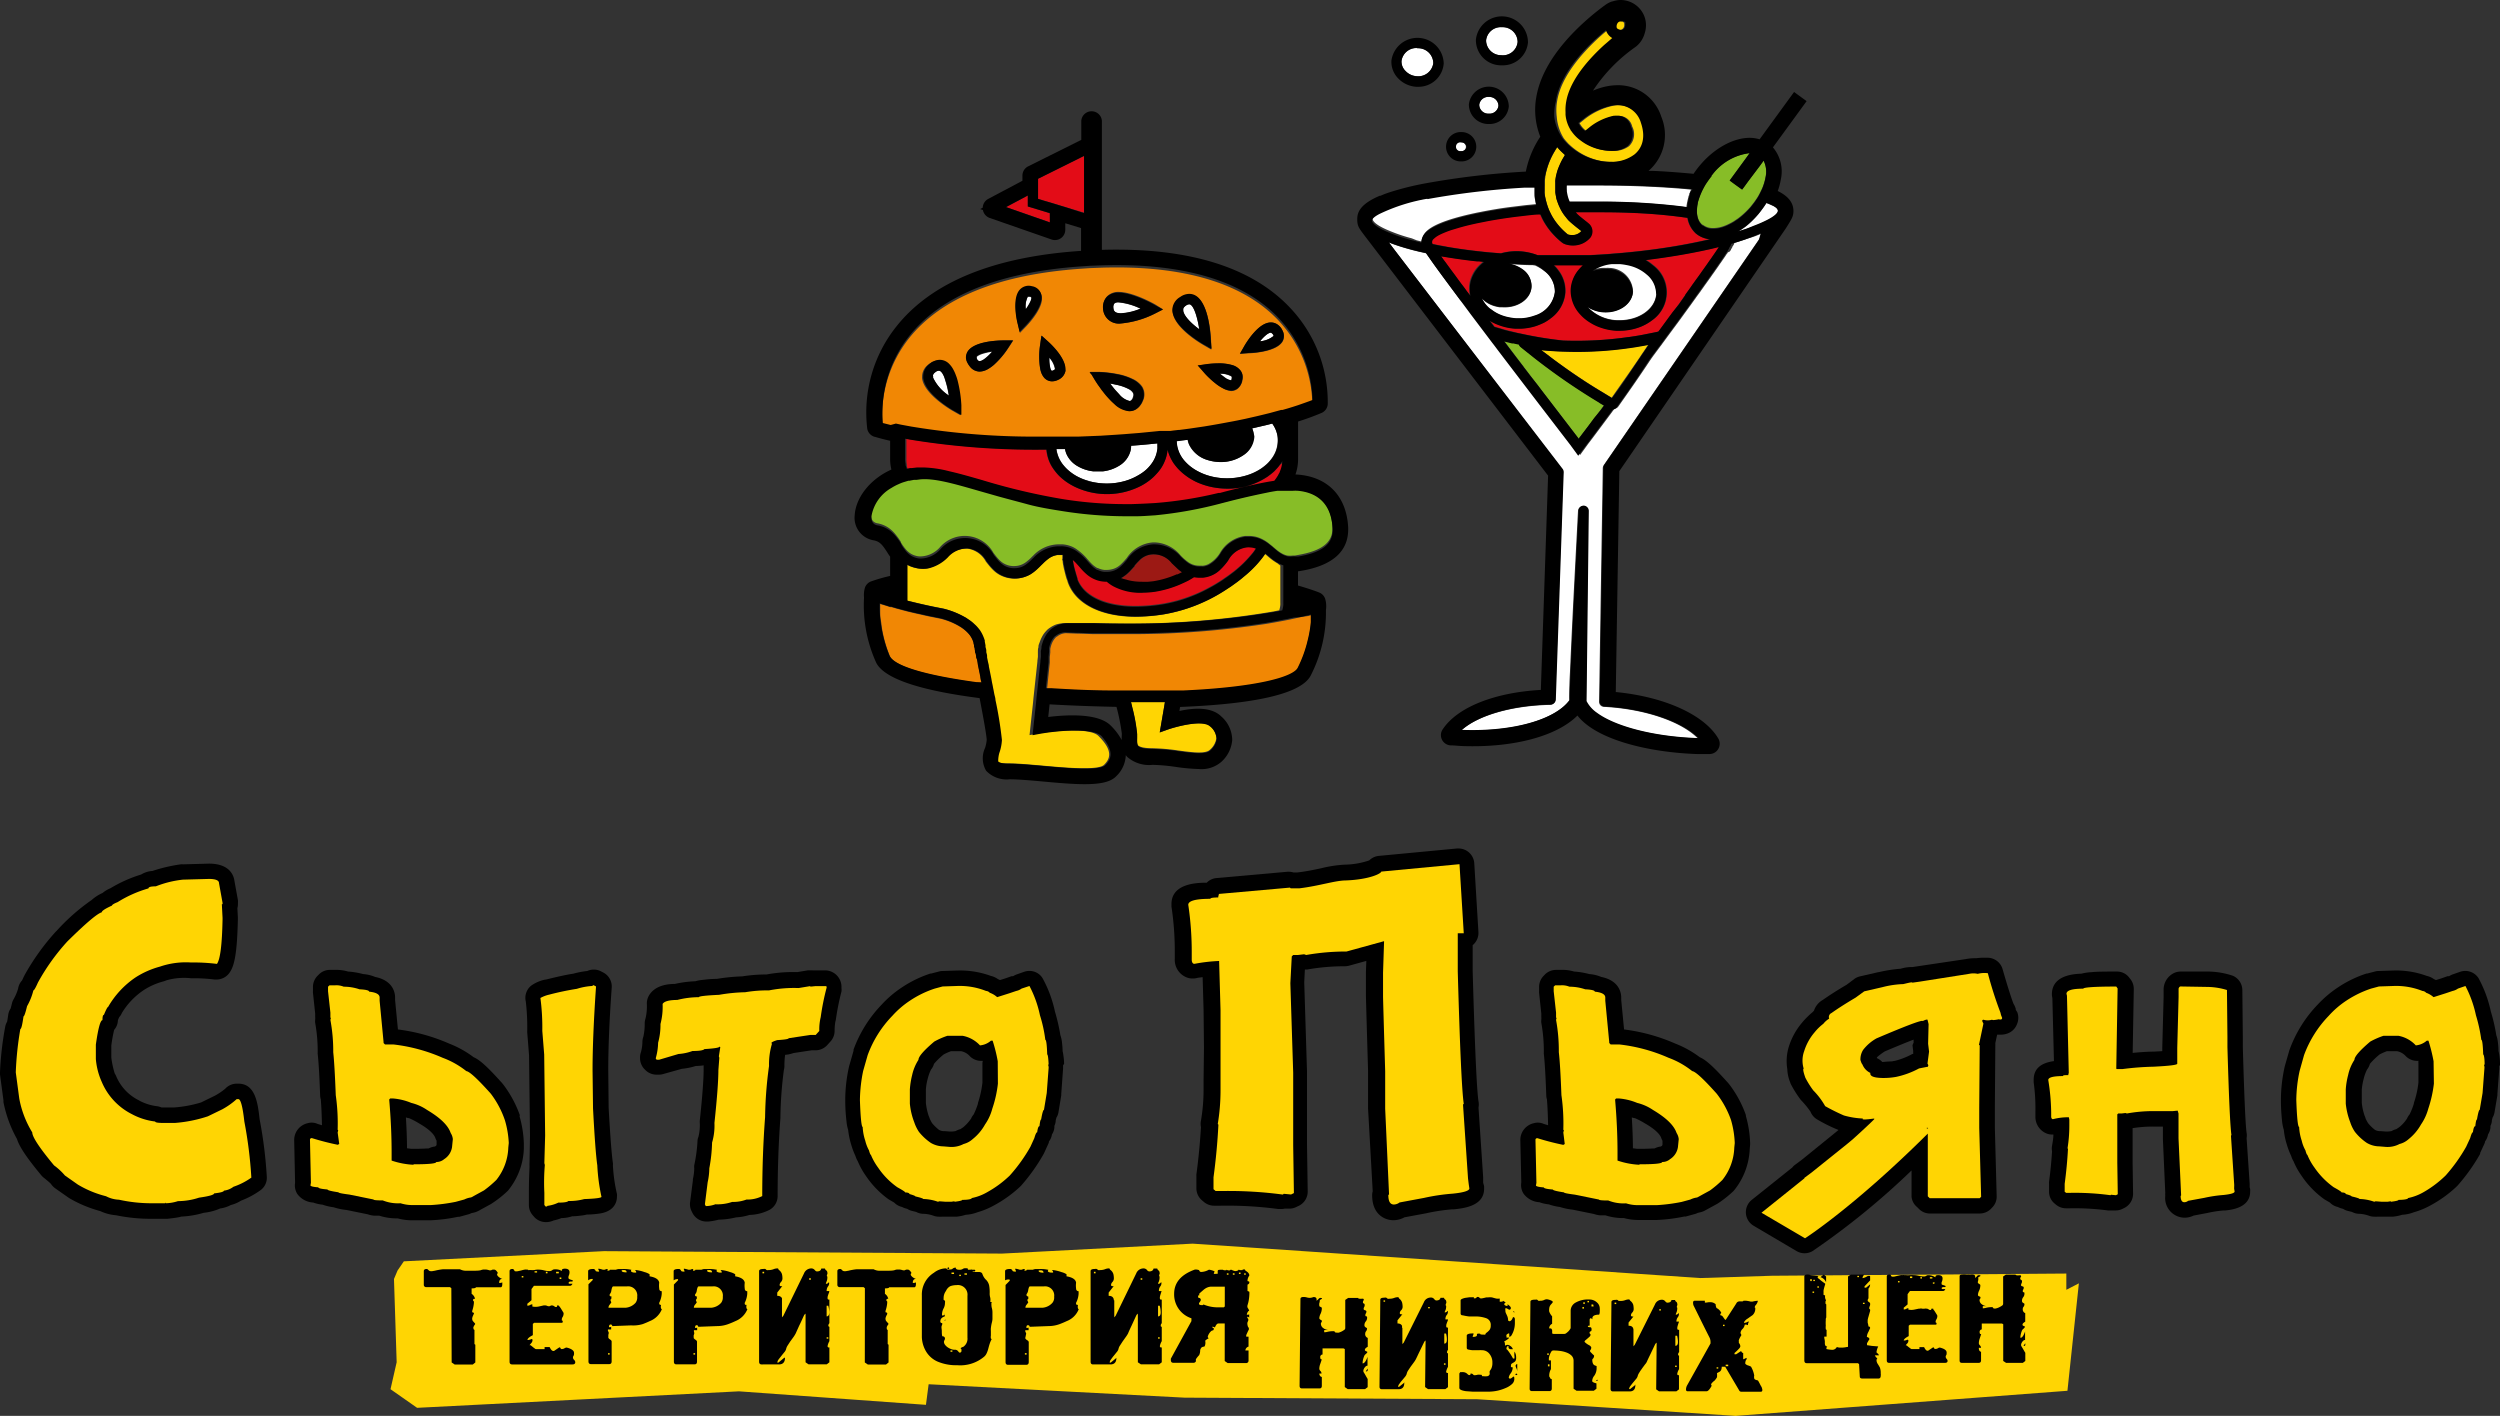 <?xml version="1.0" encoding="UTF-8"?> <svg xmlns="http://www.w3.org/2000/svg" viewBox="0 0 316.89 179.47"><rect x="0" y="0" width="316.89" height="179.47" fill="#333333" stroke="none"/> <defs> <style>.cls-1{fill:#e30c17;}.cls-2{fill:#87bd27;}.cls-3{fill:#ffd503;}.cls-4{fill:#fff;}.cls-5{fill:none;}.cls-6{fill:#9c1914;}.cls-7{fill:#f18704;}</style> </defs> <g id="Layer_2" data-name="Layer 2"> <g id="Layer_4" data-name="Layer 4"> <path class="cls-1" d="M183.39,31.27q2.42.42,5.37.71l1.45.12a7.36,7.36,0,0,1,4.65.23l1.48,0h.7l1.48,0h.69l1.17,0,1.06,0q1.31-.06,2.55-.15a7.3,7.3,0,0,1,.94-.08c.89-.07,1.76-.16,2.61-.25,2.89-.32,5.52-.75,7.82-1.24l1.34-.29a3.44,3.44,0,0,1-1.25-.38,3.48,3.48,0,0,1-.51-.34,3.53,3.53,0,0,1-.51-.58h0a3.52,3.52,0,0,1-.38-.72h0a3.78,3.78,0,0,1-.19-.7l-.66-.09a77.82,77.82,0,0,0-10.26-.62h-1.35l-1,0-.9,0c.07.08.13.16.2.23a5.92,5.92,0,0,0,.47.41h0c.2.17.47.38.8.64l0,0,.14.12a1.31,1.31,0,0,1,.24,1.81,2.85,2.85,0,0,1-2.24,1,2.92,2.92,0,0,1-.93-.15,1.37,1.37,0,0,1-.43-.23,8.64,8.64,0,0,1-1-.92,8.73,8.73,0,0,1-1.11-1.43h0c-.13-.2-.25-.41-.36-.62h0c-.1-.21-.2-.42-.29-.64h-.16l-.53.05-.68.07-.53.06-.84.1c-.55.06-1.09.14-1.61.21-.79.12-1.54.24-2.25.37l-1.36.27-.64.14c-.62.14-1.2.29-1.72.44l-1,.3c-.3.1-.58.21-.83.31s-.47.2-.66.3a2.86,2.86,0,0,0-.72.5.53.53,0,0,0-.2.52.85.85,0,0,0,.07.15h0l.89.18h0l.89.16Z"></path> <path class="cls-1" d="M217,31.51h0l-.91.2h0c-2,.43-4.19.8-6.44,1.1l-1,.13a5.07,5.07,0,0,1,.81.56l.19.15a4.3,4.3,0,0,1-.16,6.9,6.21,6.21,0,0,1-1.35.79,7.13,7.13,0,0,1-2.77.55h-.41a7,7,0,0,1-1.84-.34,6.22,6.22,0,0,1-1.5-.69,5.43,5.43,0,0,1-1.22-1,4.42,4.42,0,0,1-1.24-3.22,4.29,4.29,0,0,1,.91-2.37,5.68,5.68,0,0,1,.63-.67h-.3l-.64,0h-.45c-.48,0-.94,0-1.41,0H197a4.35,4.35,0,0,1,.57.65,4.24,4.24,0,0,1,.88,2.78,4.46,4.46,0,0,1-1.86,3.3,5.39,5.39,0,0,1-.83.54,8.62,8.62,0,0,1-1.13.46h0a7.36,7.36,0,0,1-1.78.3h-.72a6.77,6.77,0,0,1-1-.13,7.24,7.24,0,0,1-1-.28,6.91,6.91,0,0,1-1.26-.59l.58.76c.34.11.69.2,1,.3s.68.19,1,.27l1.07.27.27.05a49.31,49.31,0,0,0,5.37.88,45.72,45.72,0,0,0,8.26-.44h.07c.61-.09,1.21-.18,1.82-.3l1-.2h0c.31-.06.63-.12.94-.2l.24-.32.22-.3.27-.37c.19-.26.38-.51.56-.77l.49-.66.05-.07.78-1.07.07-.1.7-1,.13-.17.66-.92.12-.18.61-.85.14-.19c.18-.25.35-.48.51-.72l.2-.28.47-.66.17-.25.42-.59.17-.25.18-.26.17-.25.17-.25.22-.33Z"></path> <path class="cls-1" d="M187.18,33.1c-.93-.1-1.84-.22-2.73-.35h0l-.9-.14h0l-.92-.15h0a.71.71,0,0,1,.1.14,2.48,2.48,0,0,1,.19.26l.25.34,0,0,.21.29.33.45.22.3.42.56.47.65.32.43.36.47.1.13.21.3,0,0,.4.52.09.13h0a4.18,4.18,0,0,1-.08-1.06s0-.08,0-.12h0a4.22,4.22,0,0,1,.17-.86h0a4.48,4.48,0,0,1,1-1.68,6.76,6.76,0,0,1,.62-.57l-.66-.07Z"></path> <path class="cls-2" d="M202.74,51l-.56-.34h0a80.88,80.88,0,0,1-7.69-5.33l-1.08-.86-.35-.28h0l-.36-.29a.7.7,0,0,1-.19-.29l-.68-.15-.18,0h0l-1-.25.59.78,0,0,.06.08.56.74,1.23,1.61.06.09c3.75,4.92,6.95,9.08,6.95,9.08h0L201.35,54l0,0,.69-.93.86-1.14.39-.53-.57-.33Z"></path> <path class="cls-2" d="M223.55,20.33l-.45.62L221.58,23h0l-.42.58h0l-.32.43-.93-.67h0l-.65-.48.19-.26h0l1.83-2.5.51-.71a7,7,0,0,0-4.72,2.72l-.11.13h0q-.24.3-.45.6h0c-.14.2-.28.41-.4.61s-.23.42-.33.62h0c-.1.21-.19.42-.27.62h0l-.15.41c-.06.22-.12.42-.16.63a3.76,3.76,0,0,0-.09.65,3.64,3.64,0,0,0,0,.66,2.88,2.88,0,0,0,.16.7,1.91,1.91,0,0,0,.52.75l.06,0h0a2,2,0,0,0,1.3.41l.15,0h0a4,4,0,0,0,1.13-.22,5.38,5.38,0,0,0,.71-.3c.21-.1.41-.21.61-.33l.55-.37c.17-.13.34-.26.51-.41a9.91,9.91,0,0,0,1.08-1.07l.31-.39h0c.15-.19.28-.37.41-.57h0a5.43,5.43,0,0,0,.35-.57c.1-.19.2-.38.29-.58h0a4.78,4.78,0,0,0,.26-.62h0a6.53,6.53,0,0,0,.29-1.09A3.19,3.19,0,0,0,223.55,20.33Z"></path> <path class="cls-3" d="M208.08,43.83l-.94.16-.62.09h0a46.28,46.28,0,0,1-8.31.45h-.13c-.92,0-1.84-.09-2.75-.18l.79.59c.35.27.7.54,1.06.8,1.9,1.4,3.84,2.7,5.8,3.88h0l.56.34h0l.56.34h0c.07,0,.13.08.19.11,1-1.45,2.07-2.93,3.08-4.42l.47-.69.29-.44h0l.18-.26.47-.7.15-.22Z"></path> <path class="cls-3" d="M198.24,17.56l0,0c.12.15.25.31.4.47s.15.17.24.25a8.2,8.2,0,0,0,1.77,1.3,8,8,0,0,0,2.69.89,7.69,7.69,0,0,0,1,.06,4.78,4.78,0,0,0,3-.93c.65-.53,1.6-1.75.83-4a3.09,3.09,0,0,0-3-2.26,4.3,4.3,0,0,0-.61.05,8.75,8.75,0,0,0-3.81,1.81l-.51.41c0,.08.08.16.13.24a2.26,2.26,0,0,0,.23.31l0,0a3.45,3.45,0,0,0,.48.45l.52-.42a7.39,7.39,0,0,1,3.13-1.5l.43,0a1.71,1.71,0,0,1,1.73,1.34,2.11,2.11,0,0,1-.4,2.5,3.29,3.29,0,0,1-2,.61h-.12a6.58,6.58,0,0,1-3.21-.88,5.93,5.93,0,0,1-.61-.41,4.52,4.52,0,0,1-.7-.6,5.08,5.08,0,0,1-.47-.57c0-.07-.09-.13-.13-.19a4.48,4.48,0,0,1-.64-1.92c0-.06,0-.13,0-.2v-.14a5.93,5.93,0,0,1,.08-1.3,7.31,7.31,0,0,1,.18-.78c.75-2.51,2.92-4.86,4.64-6.43l.5-.43.52-.45a1.71,1.71,0,0,1-.5-.43l0,0a1.89,1.89,0,0,1-.3-.56.06.06,0,0,1,0,0l-.53.44-.51.45c-2,1.85-4.75,4.82-5.3,8a6.9,6.9,0,0,0-.06,2.07A6,6,0,0,0,198.24,17.56Z"></path> <path class="cls-3" d="M195.8,23.6c0,.22,0,.43,0,.65h0a1.8,1.8,0,0,0,0,.22c0,.22.06.43.1.65s.1.42.16.63.13.43.21.64a5,5,0,0,0,.28.63,5.71,5.71,0,0,0,.35.64h0a6.26,6.26,0,0,0,.43.62h0a8.24,8.24,0,0,0,.55.65,9.26,9.26,0,0,0,.86.8,1.89,1.89,0,0,0,.53.08,1.48,1.48,0,0,0,1.19-.51c-.24-.18-1-.76-1.37-1.11l-.22-.2a4.82,4.82,0,0,1-.36-.43h0a5.29,5.29,0,0,1-.8-1.27c-.1-.2-.18-.42-.26-.63s-.13-.43-.18-.64a4.64,4.64,0,0,1-.11-.65c0-.06,0-.12,0-.18h0c0-.21,0-.43,0-.65h0c0-.13,0-.27,0-.4a2,2,0,0,1,0-.25,5,5,0,0,1,.11-.66h0q.07-.33.18-.66h0a10,10,0,0,1,.6-1.35l.33-.56-.48-.45-.05-.05a5.21,5.21,0,0,1-.45-.5c-.13.19-.25.39-.36.58a9.39,9.39,0,0,0-1,2.39h0q-.09.33-.15.66h0c0,.22-.06.44-.08.65,0,0,0,.09,0,.13s0,.35,0,.53Z"></path> <path class="cls-3" d="M204.82,3.43h0a.8.8,0,0,0,.08.16l0,0h0l0,0a.61.61,0,0,0,.16.12h0a.73.73,0,0,0,.21.06h0a.69.69,0,0,0,.2,0h0a.58.58,0,0,0,.34-.29.65.65,0,0,0,.07-.36s0-.09,0-.14a.91.91,0,0,0-.09-.17l-.06-.06-.08-.07a.31.31,0,0,0-.1,0l-.07,0a.58.58,0,0,0-.19,0h0a.48.48,0,0,0-.2,0,.09.09,0,0,0-.05,0,.56.56,0,0,0-.27.23l0,0a.13.13,0,0,0,0,.06.48.48,0,0,0-.05.17A1,1,0,0,0,204.82,3.43Z"></path> <path class="cls-4" d="M221.49,30.26h0l-.82.27h0l-.85.26,0,.06,0,.06-.11.19,0,0-.14.21,0,.06-.15.23h0l0,.05-.16.23L219,32c0,.08-.1.16-.16.24l-.08.13-.21.31-.06.09a4,4,0,0,0-.23.34.44.44,0,0,0-.08.11c-.07.1-.15.2-.22.31l-.13.19-.2.29-.18.25-.22.32-.19.26-.22.32-.24.33-.22.31-.26.36-.23.33-.32.44c0,.06-.1.13-.14.2l-.44.6a1.43,1.43,0,0,1-.14.2l-.48.67-.14.19-.53.73-.19.26-.49.68,0,0-.19.26-.54.73h0l-.23.31-.37.5-1,1.36-.06.09-.12.15h0l-.34.46h0l-.53.71-.26.36-.24.35c-1.32,2-2.67,3.92-4,5.81a.65.65,0,0,1-.48.26l-.44.6-2.24,3-.67.88-1,1.38h0l-1-1.37c-3.8-4.94-6.82-8.9-9.24-12.08q-.33-.45-.66-.87l-2.8-3.71-.25-.34-.29-.39h0L185.07,38l-.67-.9c-1.54-2.07-2.5-3.38-3.09-4.23l-.53-.76-.87-.19h0l-.81-.2h0c-.67-.18-1.31-.36-1.9-.56-.4-.13-.78-.27-1.13-.41l.71.94L198,59.49a.68.68,0,0,1,.13.42l-1,28.81v0a.66.66,0,0,1-.64.63c-4.87.1-9.16,1.35-11.26,3.22h.17c6.33.22,11.67-1.31,13.5-3.79v0c0-.63,0-1.7.1-3.57.1-2.28.24-5.31.39-8.34.31-6.05.63-12.11.63-12.11a.66.66,0,0,1,.65-.62h0a.67.67,0,0,1,.64.66l-.28,24.07h0v.05a4,4,0,0,0,1.28,1.45c2.33,1.74,7.22,3,12.74,3.23h.16c-2.1-2.13-6.72-3.73-11.91-4a.64.64,0,0,1-.61-.66v0l.47-29.62a.81.81,0,0,1,.12-.36l19.58-28.47.69-1c-.34.15-.71.31-1.1.46Z"></path> <path class="cls-4" d="M224.51,26a5.13,5.13,0,0,0-.61-.25c-.12.19-.24.38-.38.57h0c-.2.28-.41.56-.63.83a12.3,12.3,0,0,1-.95,1c-.15.14-.3.28-.46.41a5.79,5.79,0,0,1-.58.43,5.15,5.15,0,0,1-.58.37c.21-.06.42-.12.61-.19s.44-.14.64-.22l.76-.27a16.24,16.24,0,0,0,1.55-.67c1-.48,1.48-.92,1.48-1.25h0C225.35,26.46,225.07,26.21,224.51,26Z"></path> <path class="cls-4" d="M179.57,30.46h0l.64.16a1.71,1.71,0,0,1,.15-.66,1.75,1.75,0,0,1,.2-.35c.69-1,2.87-1.8,5.79-2.47.41-.09.85-.19,1.29-.27.67-.14,1.36-.26,2.08-.38s1.45-.22,2.2-.31l1.55-.19.66-.06.65-.07c-.05-.2-.09-.42-.13-.63h0c0-.21-.07-.43-.09-.65l0-.27h0c0-.21,0-.43,0-.65l-.66,0-.65,0a99.78,99.78,0,0,0-12.26,1.45,23,23,0,0,0-6,1.78c-.74.39-1,.7-1,.85,0,.36.59.83,1.7,1.33a21,21,0,0,0,3.26,1.14Z"></path> <path class="cls-4" d="M198.51,24.15a.61.61,0,0,0,0,.14,6.23,6.23,0,0,0,.13.65,4.41,4.41,0,0,0,.23.64l.71,0h0l.69,0c.88,0,1.76,0,2.62,0h0a84.72,84.72,0,0,1,10.24.61l.63.09a5.28,5.28,0,0,1,.1-.66q.06-.3.15-.63c0-.11.07-.21.1-.32h0q.1-.32.24-.63l-.67-.07c-3.11-.27-6.82-.45-11.12-.45l-2.84,0h-.69l-.61,0a4.63,4.63,0,0,0,0,.65Z"></path> <path class="cls-4" d="M203.3,39.55h0a4.14,4.14,0,0,1-2.08-.67,5.38,5.38,0,0,0,3.76,1.7h.31c2.51,0,4.55-1.47,4.65-3.37a3.2,3.2,0,0,0-1.2-2.58,5.12,5.12,0,0,0-1.46-.88,5.78,5.78,0,0,0-1.12-.31,7,7,0,0,0-.78-.11H205l-.32,0-.36,0a5.18,5.18,0,0,0-2.34.81l-.12.08.24-.09a4.34,4.34,0,0,1,1.46-.17,2.12,2.12,0,0,1,.44,0h.08A3.09,3.09,0,0,1,207,37C206.87,38.49,205.24,39.64,203.3,39.55Z"></path> <path class="cls-4" d="M194.28,33.61c-1.3,0-2.6-.11-3.88-.2l-.13,0a4.13,4.13,0,0,1,.5,0,4.23,4.23,0,0,1,1.48.35,4.07,4.07,0,0,1,.74.42,2.58,2.58,0,0,1,1.14,2.2c-.08,1.53-1.72,2.69-3.66,2.58l-.36,0a5.41,5.41,0,0,1-.58-.12,4.11,4.11,0,0,1-.76-.29h0a3.85,3.85,0,0,1-.93-.68,3,3,0,0,0,.28.48,3.71,3.71,0,0,0,.65.74c.11.09.23.16.34.24a4.52,4.52,0,0,0,.51.34h0a5.39,5.39,0,0,0,1.66.6,5.94,5.94,0,0,0,.86.12c.26,0,.51,0,.76,0a5.76,5.76,0,0,0,1.59-.33,3.63,3.63,0,0,0,2.6-3,3.26,3.26,0,0,0-1.37-2.72,5.47,5.47,0,0,0-1.13-.68Z"></path> <path class="cls-4" d="M188.66,14.41h.08a1.14,1.14,0,0,0,1.2-1,1.15,1.15,0,0,0-1.16-1.12h-.08a1.14,1.14,0,0,0-1.2,1A1.15,1.15,0,0,0,188.66,14.41Z"></path> <path class="cls-4" d="M190.28,7a1.88,1.88,0,0,0,2.09-1.66,1.89,1.89,0,0,0-1.9-1.88h-.12a1.88,1.88,0,0,0-2,1.67A1.9,1.9,0,0,0,190.28,7Z"></path> <path class="cls-4" d="M185.18,19.16h0a.56.56,0,1,0,0-1.11h0a.57.57,0,1,0-.06,1.11Z"></path> <path class="cls-4" d="M179.57,9.65A1.92,1.92,0,0,0,181.68,8a1.92,1.92,0,0,0-1.92-1.9h-.12a1.9,1.9,0,0,0-2,1.68A1.68,1.68,0,0,0,178.16,9,2.11,2.11,0,0,0,179.57,9.65Z"></path> <path d="M225.34,24.21a8.11,8.11,0,0,0,.39-1.46,4.71,4.71,0,0,0-1-4.07L229,12.82l-1.59-1.16-4.37,6a4.31,4.31,0,0,0-1.26-.19c-2.06,0-4.45,1.31-6.24,3.41a11.58,11.58,0,0,0-.87,1.15c-1-.09-2-.18-3.05-.25h0c-.69-.05-1.39-.09-2.11-.12h-.09l-.46,0a6,6,0,0,0,1.62-6.86,5.74,5.74,0,0,0-5.51-4,8.22,8.22,0,0,0-1,.07,8.66,8.66,0,0,0-2.15.62A20.41,20.41,0,0,1,207.24,6l.16-.12a3.23,3.23,0,0,0,1.08-1.68,3.24,3.24,0,0,0,0-2A3.24,3.24,0,0,0,205.41,0a3.13,3.13,0,0,0-1,.18l-.06,0a3.09,3.09,0,0,0-1,.55l-.08.05c-2.81,2.1-7.65,6.39-8.53,11.5a9.24,9.24,0,0,0,.5,5.05,12.24,12.24,0,0,0-1.83,4.42,101.71,101.71,0,0,0-12.78,1.5A35.91,35.91,0,0,0,176,24.42c-.38.13-.72.26-1,.39l-.1,0c-2.36,1-2.84,2-2.86,2.89v.13h0c0,.82.22,1.09.9,2l23.29,30.46-.92,27.16c-5.87.33-10.58,2.19-12.44,5a1.3,1.3,0,0,0-.1,1.29,1.31,1.31,0,0,0,1.07.74c.53,0,1,.07,1.59.09,6.5.22,11.94-1.28,14.52-3.87,2.41,3.09,9.07,4.67,15.15,4.88l1.14,0h.45a1.29,1.29,0,0,0,1.12-.66,1.31,1.31,0,0,0,0-1.3c-1.76-3-6.79-5.3-13-5.9l.45-28L226.33,29c.85-1.34,1-1.58,1-2.33h0C227.29,25.66,226.67,24.87,225.34,24.21Zm-2.4,6.23L203.36,58.91a.81.81,0,0,0-.12.36l-.47,29.62v0a.64.64,0,0,0,.61.66c5.19.3,9.81,1.9,11.91,4h-.16c-5.52-.19-10.41-1.49-12.74-3.23a4,4,0,0,1-1.28-1.45v-.05h0l.28-24.07a.67.67,0,0,0-.64-.66h0a.66.66,0,0,0-.65.62s-.32,6.06-.63,12.11c-.15,3-.29,6.06-.39,8.34-.08,1.87-.13,2.94-.1,3.57v0c-1.83,2.48-7.17,4-13.5,3.79h-.17c2.1-1.87,6.39-3.12,11.26-3.22a.66.66,0,0,0,.64-.63v0l1-28.81a.68.68,0,0,0-.13-.42L176.74,31.65l-.71-.94c.35.14.73.28,1.13.41.59.2,1.23.38,1.9.56h0l.81.2h0l.87.19.53.76c.59.85,1.55,2.16,3.09,4.23l.67.9.78,1.05h0l.29.39.25.34,2.8,3.71q.33.42.66.87c2.42,3.18,5.44,7.14,9.24,12.08l1,1.37h0l.92-1.23.11-.15.12-.15.55-.73,2.24-3,.44-.6h0a.65.65,0,0,0,.48-.26c1.37-1.89,2.72-3.84,4-5.81l.24-.35.26-.36.53-.71h0l.28-.38.05-.06v0h0l.12-.15.06-.09,1-1.36.37-.5.23-.31h0l.54-.73.19-.26,0,0,.49-.68.19-.26.53-.73.14-.19.48-.67.14-.2.44-.6c0-.07.1-.14.14-.2l.32-.44.23-.33.26-.36.22-.31.24-.33.22-.32.19-.26.22-.32.18-.25.2-.29.13-.19c.07-.11.15-.21.22-.31l.08-.11a4,4,0,0,1,.23-.34l.06-.09.21-.31.08-.13c.06-.08.11-.16.16-.24l.07-.1.16-.23,0-.05h0l.15-.23,0-.06.14-.21,0,0,.11-.19,0-.06,0-.06.85-.26h0l.82-.27h0l1-.37c.39-.15.76-.31,1.1-.46Zm-6-8.17.11-.13a7,7,0,0,1,4.72-2.72l-.51.71-1.83,2.5h0l-.19.26.65.48h0l.93.67.32-.43h0l.42-.58h0L223.1,21l.45-.62a3.19,3.19,0,0,1,.25,2.1,6.53,6.53,0,0,1-.29,1.09h0a4.78,4.78,0,0,1-.26.62h0c-.09.2-.19.39-.29.58a5.43,5.43,0,0,1-.35.57h0c-.13.2-.26.38-.41.57h0l-.31.39a9.91,9.91,0,0,1-1.08,1.07c-.17.15-.34.28-.51.41l-.55.37c-.2.12-.4.23-.61.33a5.38,5.38,0,0,1-.71.3,4,4,0,0,1-1.13.22h0l-.15,0a2,2,0,0,1-1.3-.41h0l-.06,0a1.91,1.91,0,0,1-.52-.75,2.88,2.88,0,0,1-.16-.7,3.64,3.64,0,0,1,0-.66,3.76,3.76,0,0,1,.09-.65c0-.21.1-.41.16-.63l.15-.41h0c.08-.2.17-.41.27-.62h0c.1-.2.21-.41.33-.62s.26-.41.4-.61h0q.21-.3.45-.6Zm-21.07,0q.06-.33.15-.66h0a9.39,9.39,0,0,1,1-2.39c.11-.19.23-.39.36-.58a5.21,5.21,0,0,0,.45.5l.05.05.48.45-.33.56a10,10,0,0,0-.6,1.35h0q-.1.33-.18.66h0a5,5,0,0,0-.11.66,2,2,0,0,0,0,.25c0,.13,0,.27,0,.4h0c0,.22,0,.44,0,.65h0c0,.06,0,.12,0,.18a4.64,4.64,0,0,0,.11.65c0,.21.11.43.18.64s.16.43.26.63a5.29,5.29,0,0,0,.8,1.27h0a4.82,4.82,0,0,0,.36.43l.22.2c.4.35,1.13.93,1.37,1.11a1.48,1.48,0,0,1-1.19.51,1.89,1.89,0,0,1-.53-.08,9.26,9.26,0,0,1-.86-.8,8.24,8.24,0,0,1-.55-.65h0a6.26,6.26,0,0,1-.43-.62h0a5.71,5.71,0,0,1-.35-.64,5,5,0,0,1-.28-.63c-.08-.21-.15-.42-.21-.64s-.11-.42-.16-.63-.08-.43-.1-.65a1.8,1.8,0,0,1,0-.22h0c0-.22,0-.43,0-.65h0c0-.18,0-.35,0-.53s0-.08,0-.13c0-.21,0-.43.08-.65Zm1.35-9.55c.55-3.21,3.26-6.18,5.3-8l.51-.45.53-.44a.06.06,0,0,0,0,0,1.89,1.89,0,0,0,.3.56l0,0a1.71,1.71,0,0,0,.5.43l-.52.45-.5.43c-1.72,1.57-3.89,3.92-4.64,6.43a7.31,7.31,0,0,0-.18.78,5.93,5.93,0,0,0-.08,1.3v.14c0,.07,0,.14,0,.2a4.48,4.48,0,0,0,.64,1.92c0,.06.09.12.13.19a5.08,5.08,0,0,0,.47.57,4.52,4.52,0,0,0,.7.6,5.93,5.93,0,0,0,.61.41,6.58,6.58,0,0,0,3.21.88h.12a3.29,3.29,0,0,0,2-.61,2.11,2.11,0,0,0,.4-2.5,1.71,1.71,0,0,0-1.73-1.34l-.43,0a7.39,7.39,0,0,0-3.13,1.5l-.52.42a3.45,3.45,0,0,1-.48-.45l0,0a2.26,2.26,0,0,1-.23-.31c0-.08-.09-.16-.13-.24l.51-.41a8.75,8.75,0,0,1,3.81-1.81,4.3,4.3,0,0,1,.61-.05,3.09,3.09,0,0,1,3,2.26c.77,2.26-.18,3.48-.83,4a4.78,4.78,0,0,1-3,.93,7.69,7.69,0,0,1-1-.06,8,8,0,0,1-2.69-.89,8.2,8.2,0,0,1-1.77-1.3c-.09-.08-.16-.17-.24-.25s-.28-.32-.4-.47l0,0a6,6,0,0,1-1.06-2.75A6.9,6.9,0,0,1,197.24,12.74ZM205,3.64h0l0,0a.8.8,0,0,1-.08-.16h0a1,1,0,0,1,0-.24.73.73,0,0,1,.1-.28.56.56,0,0,1,.27-.23.09.09,0,0,1,.05,0,.48.48,0,0,1,.2,0h0a.58.58,0,0,1,.19,0l.07,0a.31.31,0,0,1,.1,0l.08.07.06.06A.91.91,0,0,1,206,3c0,.05,0,.09,0,.14a.65.65,0,0,1-.07.36.58.58,0,0,1-.34.29h0a.69.69,0,0,1-.2,0h0a.73.73,0,0,1-.21-.06h0a.61.61,0,0,1-.16-.12Zm9.21,21h0c0,.11-.07.21-.1.32s-.11.43-.15.63a5.28,5.28,0,0,0-.1.66l-.63-.09a84.72,84.72,0,0,0-10.24-.61h0c-.86,0-1.74,0-2.62,0l-.69,0h0l-.71,0a4.41,4.41,0,0,1-.23-.64,6.23,6.23,0,0,1-.13-.65.61.61,0,0,1,0-.14h0a4.63,4.63,0,0,1,0-.65l.61,0h.69l2.84,0c4.3,0,8,.18,11.12.45l.67.07Q214.27,24.28,214.16,24.59Zm-19.09,2.55h.16c.09.22.19.43.29.64h0c.11.21.23.42.36.62h0A8.73,8.73,0,0,0,197,29.82a8.64,8.64,0,0,0,1,.92,1.37,1.37,0,0,0,.43.23,2.92,2.92,0,0,0,.93.15,2.85,2.85,0,0,0,2.24-1,1.31,1.31,0,0,0-.24-1.81l-.14-.12,0,0c-.33-.26-.6-.47-.8-.64h0a5.92,5.92,0,0,1-.47-.41c-.07-.07-.13-.15-.2-.23l.9,0,1,0h1.35c2.46,0,4.77.09,6.83.25,1.24.1,2.39.23,3.43.37l.66.09a3.78,3.78,0,0,0,.19.7h0a3.52,3.52,0,0,0,.38.72h0a3.53,3.53,0,0,0,.51.58,3.48,3.48,0,0,0,.51.34,3.44,3.44,0,0,0,1.25.38l-1.34.29c-2.3.49-4.93.92-7.82,1.24-.85.09-1.72.18-2.61.25l-.94.08q-1.25.09-2.55.15l-1.06,0-1.17,0h-.69l-1.48,0h-.7l-1.48,0a7.36,7.36,0,0,0-4.65-.23L188.76,32q-3-.29-5.37-.71h0l-.89-.16h0l-.89-.18h0a.85.85,0,0,1-.07-.15.53.53,0,0,1,.2-.52,2.86,2.86,0,0,1,.72-.5c.19-.1.42-.2.66-.3s.53-.21.83-.31l1-.3c.52-.15,1.1-.3,1.72-.44l.64-.14,1.36-.27c.71-.13,1.46-.25,2.25-.37.52-.07,1.06-.15,1.61-.21l.84-.1.53-.06.68-.07Zm14.85,10.07c-.1,1.9-2.14,3.38-4.65,3.37H205a5.38,5.38,0,0,1-3.76-1.7,4.14,4.14,0,0,0,2.08.67h0c1.94.09,3.57-1.06,3.65-2.59a3.09,3.09,0,0,0-2.85-2.9H204a2.12,2.12,0,0,0-.44,0,4.34,4.34,0,0,0-1.46.17l-.24.09.12-.08a5.18,5.18,0,0,1,2.34-.81l.36,0,.32,0h.34a7,7,0,0,1,.78.11,5.78,5.78,0,0,1,1.12.31,5.12,5.12,0,0,1,1.46.88A3.2,3.2,0,0,1,209.92,37.21Zm-27-4.36a2.48,2.48,0,0,0-.19-.26.71.71,0,0,0-.1-.14h0l.92.15h0l.9.14h0c.89.13,1.8.25,2.73.35l.21,0,.66.07a6.76,6.76,0,0,0-.62.57,4.48,4.48,0,0,0-1,1.68h0a4.22,4.22,0,0,0-.17.86h0s0,.09,0,.13a4.18,4.18,0,0,0,.08,1.06h0l-.09-.13-.4-.52,0,0-.21-.3-.1-.13-.36-.47-.32-.43-.47-.65-.42-.56-.22-.3-.33-.45-.21-.29,0,0Zm12.81,1.45A3.26,3.26,0,0,1,197.09,37a3.63,3.63,0,0,1-2.6,3,5.76,5.76,0,0,1-1.59.33c-.25,0-.5,0-.76,0a5.94,5.94,0,0,1-.86-.12,5.39,5.39,0,0,1-1.66-.6h0a4.52,4.52,0,0,1-.51-.34c-.11-.08-.23-.15-.34-.24a3.71,3.71,0,0,1-.65-.74,3,3,0,0,1-.28-.48,3.85,3.85,0,0,0,.93.68h0a4.11,4.11,0,0,0,.76.29,5.41,5.41,0,0,0,.58.12l.36,0c1.94.11,3.58-1.05,3.66-2.58a2.58,2.58,0,0,0-1.14-2.2,4.07,4.07,0,0,0-.74-.42,4.23,4.23,0,0,0-1.48-.35,4.13,4.13,0,0,0-.5,0l.13,0c1.28.09,2.58.16,3.88.2h.31A5.47,5.47,0,0,1,195.72,34.3Zm8.37,16-.56-.34h0l-.56-.34h0c-2-1.18-3.9-2.48-5.8-3.88-.36-.26-.71-.53-1.06-.8l-.79-.59c.91.09,1.83.14,2.75.18h.13a46.28,46.28,0,0,0,8.31-.45h0l.62-.09.94-.16.84-.15-.15.22-.47.7-.18.26h0l-.29.44-.47.69c-1,1.49-2,3-3.08,4.42-.06,0-.12-.08-.19-.11Zm-4,5.31-3.41-4.45-.48-.63-.81-1.05-.51-.68-1-1.26c-.25-.34-.51-.67-.77-1l-.06-.09-1.23-1.61-.56-.74-.06-.08,0,0-.59-.78,1,.25h0l.18,0,.68.15a.7.7,0,0,0,.19.29l.36.29h0l.35.28,1.08.86a80.88,80.88,0,0,0,7.69,5.33h0l.56.34h0l.57.33-.39.53L202.06,53l-.69.93,0,0-1.22,1.63Zm13.42-18.17-.7,1-.07.1L212,39.58l-.05.07-.49.66c-.18.26-.37.51-.56.77l-.27.37-.22.3-.21.28,0,0h0c-.31.08-.63.14-.94.2h0l-1,.2c-.61.12-1.21.21-1.82.3h-.07a45.72,45.72,0,0,1-8.26.44,49.31,49.31,0,0,1-5.37-.88l-.27-.05L191.4,42c-.35-.08-.69-.17-1-.27s-.7-.19-1-.3l-.58-.76a6.91,6.91,0,0,0,1.26.59,7.24,7.24,0,0,0,1,.28,6.77,6.77,0,0,0,1,.13h.72a7.36,7.36,0,0,0,1.78-.3h0a8.62,8.62,0,0,0,1.13-.46,5.39,5.39,0,0,0,.83-.54,4.46,4.46,0,0,0,1.86-3.3,4.24,4.24,0,0,0-.88-2.78,4.35,4.35,0,0,0-.57-.65h.88c.47,0,.93,0,1.41,0h.45l.64,0h.3a5.68,5.68,0,0,0-.63.67,4.29,4.29,0,0,0-.91,2.37,4.42,4.42,0,0,0,1.24,3.22,5.43,5.43,0,0,0,1.22,1,6.22,6.22,0,0,0,1.5.69,7,7,0,0,0,1.84.34h.41a7.13,7.13,0,0,0,2.77-.55,6.21,6.21,0,0,0,1.35-.79,4.3,4.3,0,0,0,.16-6.9l-.19-.15a5.07,5.07,0,0,0-.81-.56l1-.13c2.25-.3,4.43-.67,6.44-1.1h0l.91-.2h0l.93-.22-.22.33-.17.25-.17.25-.18.26-.17.25-.42.59-.17.25-.47.66-.2.28c-.16.24-.33.47-.51.72l-.14.19-.61.85-.12.18-.66.92Zm8-8.58c-.2.08-.42.15-.64.22s-.4.13-.61.19a5.15,5.15,0,0,0,.58-.37,5.79,5.79,0,0,0,.58-.43c.16-.13.31-.27.46-.41a12.3,12.3,0,0,0,.95-1c.22-.27.43-.55.63-.83h0c.14-.19.26-.38.38-.57a5.13,5.13,0,0,1,.61.25c.56.26.84.51.85.72h0c0,.33-.51.77-1.48,1.25a16.24,16.24,0,0,1-1.55.67Zm-40.64-3.67a99.78,99.78,0,0,1,12.26-1.45l.65,0,.66,0c0,.22,0,.44,0,.65h0l0,.27c0,.22.05.44.09.65h0c0,.21.08.43.13.63l-.65.07-.66.06-1.55.19c-.75.09-1.49.2-2.2.31s-1.41.24-2.08.38c-.44.08-.88.18-1.29.27-2.92.67-5.1,1.51-5.79,2.47a1.75,1.75,0,0,0-.2.35,1.71,1.71,0,0,0-.15.66l-.64-.16h0l-.65-.17a21,21,0,0,1-3.26-1.14c-1.11-.5-1.7-1-1.7-1.33,0-.15.23-.46,1-.85A23,23,0,0,1,180.93,25.19Z"></path> <path d="M188.59,15.72h.15a2.45,2.45,0,0,0,2.51-2.23,2.54,2.54,0,0,0-5.06-.28A2.47,2.47,0,0,0,188.59,15.72Zm1.35-2.31a1.14,1.14,0,0,1-1.2,1h-.08a1.15,1.15,0,0,1-1.16-1.13,1.14,1.14,0,0,1,1.2-1h.08A1.15,1.15,0,0,1,189.94,13.41Z"></path> <path d="M190.21,8.28h.2a3.19,3.19,0,0,0,3.27-2.9,3.31,3.31,0,0,0-6.6-.36A3.19,3.19,0,0,0,190.21,8.28Zm.14-4.85h.12a1.89,1.89,0,0,1,1.9,1.88A1.88,1.88,0,0,1,190.28,7a1.9,1.9,0,0,1-1.9-1.88A1.88,1.88,0,0,1,190.35,3.43Z"></path> <path d="M185.11,20.46h.11a1.86,1.86,0,1,0,.09-3.72h-.11a1.86,1.86,0,1,0-.09,3.72Zm.77-1.82a.62.62,0,0,1-.66.52h0a.57.57,0,1,1,.06-1.11h0A.62.62,0,0,1,185.88,18.64Z"></path> <path d="M179.5,11h.19A3.2,3.2,0,0,0,183,8.05a3.33,3.33,0,0,0-6.63-.36,3,3,0,0,0,.87,2.26A3.48,3.48,0,0,0,179.5,11Zm.14-4.88h.12A1.92,1.92,0,0,1,181.68,8a1.92,1.92,0,0,1-2.11,1.67A2.11,2.11,0,0,1,178.16,9a1.68,1.68,0,0,1-.51-1.27A1.9,1.9,0,0,1,179.64,6.08Z"></path> <path class="cls-5" d="M132.86,90.89c2.48-.3,6.35-.48,7.91,1.08a7.66,7.66,0,0,1,1.4,1.84c0-.12,0-.24,0-.36s0-.28,0-.42a24.88,24.88,0,0,0-.68-3.42c-1.91,0-5-.12-8.48-.32Z"></path> <polygon class="cls-1" points="133.09 27.7 133.07 27.02 132.42 26.82 130.28 26.17 130.28 25.52 130.28 24.78 129.63 25.13 127.52 26.25 133.09 28.19 133.09 27.7"></polygon> <polygon class="cls-1" points="133.05 25.64 133.71 25.84 134.36 26.04 135.02 26.24 137.09 26.86 137.41 26.96 137.41 26.28 137.41 20.49 137.41 19.76 137.09 19.92 134.44 21.24 134.28 21.32 131.58 22.66 131.58 23.35 131.58 24.09 131.58 24.83 131.58 25.2 132.39 25.45 133.05 25.64"></polygon> <path class="cls-1" d="M162.26,58.91a4.72,4.72,0,0,1-.41.5l-.31.33-.15.13a6,6,0,0,1-.56.44.83.83,0,0,1-.16.12,9,9,0,0,1-5.08,1.51,10.39,10.39,0,0,1-1.13-.07,9.12,9.12,0,0,1-2.82-.79,8.37,8.37,0,0,1-1-.57,8.94,8.94,0,0,1-.76-.58c-.22-.2-.43-.4-.62-.61s-.33-.4-.48-.61a6.05,6.05,0,0,1-.32-.55A4.92,4.92,0,0,1,148,57a5,5,0,0,1-.27,1.2,6.14,6.14,0,0,1-.25.59,4.82,4.82,0,0,1-.41.69,6.24,6.24,0,0,1-.58.69,5.48,5.48,0,0,1-.75.69,7.57,7.57,0,0,1-1.09.71,9.43,9.43,0,0,1-8.47.11,8.46,8.46,0,0,1-1.13-.68,7.35,7.35,0,0,1-.79-.67,6.24,6.24,0,0,1-.59-.68,5.61,5.61,0,0,1-.45-.67,4.87,4.87,0,0,1-.51-1.36,5,5,0,0,1-.1-.66H132a98.14,98.14,0,0,1-16.45-1.24l-.65-.12v2.61a.41.41,0,0,0,0,.11,3,3,0,0,0,.06.59l0,.16c0,.16.09.32.14.47l.42-.09.23,0,.7-.08c.21,0,.45,0,.7,0a14.51,14.51,0,0,1,3.33.48c1.19.27,2.51.65,4,1.07l.37.11a80.68,80.68,0,0,0,10,2.35,50.24,50.24,0,0,0,8,.64h.74c1,0,2-.08,3.05-.14a50.92,50.92,0,0,0,8-1.28l.18,0,.63-.17c2.3-.59,3.93-1,5.06-1.17l.56-.1.62-.1h0a5,5,0,0,0,.39-.55l.1-.16a.8.8,0,0,1,.08-.16c0-.1.1-.21.14-.31a3.37,3.37,0,0,0,.22-.68,3.42,3.42,0,0,0,.09-.63A3.37,3.37,0,0,1,162.26,58.91Z"></path> <path class="cls-1" d="M158,69.35A3.12,3.12,0,0,0,155.7,71a8.13,8.13,0,0,1-1,1.16,3.41,3.41,0,0,1-.73.55,3.75,3.75,0,0,1-1.45.46h0l-.15,0H152a3.42,3.42,0,0,1-.65-.06c-.24.16-.5.31-.76.45l0,0c-.36.18-.73.35-1.1.51a13.57,13.57,0,0,1-3.07.88,11.35,11.35,0,0,1-1.62.12,7.35,7.35,0,0,1-3.66-.86,4.7,4.7,0,0,1-.83-.58,3.93,3.93,0,0,1-1.08-.14,3.59,3.59,0,0,1-.35-.12,3.81,3.81,0,0,1-1.12-.68,7,7,0,0,1-.67-.66l-.27-.31,0,0c-.1-.11-.19-.22-.29-.32a4.31,4.31,0,0,0-.53-.52c0,.16.05.34.08.51s.09.42.15.65h0c.05.21.11.42.18.65s.1.35.17.54c0,0,0,.08,0,.12.8,2.16,3.53,3.45,7.36,3.45a21.89,21.89,0,0,0,3.31-.27,18.83,18.83,0,0,0,5.88-2c.32-.17.63-.34.93-.52s.58-.35.86-.54l.78-.54.72-.54a15.14,15.14,0,0,0,2.41-2.39,5.72,5.72,0,0,0,.39-.56,2.21,2.21,0,0,0-.65-.15A2.25,2.25,0,0,0,158,69.35Z"></path> <path class="cls-6" d="M149.36,72.15l-.05-.05-.58-.55-.14-.13a2.94,2.94,0,0,0-2.38-1.15,2.51,2.51,0,0,0-1.79.81c-.19.19-.38.39-.57.62l0,.06-.51.56a5.71,5.71,0,0,1-.56.53l-.12.09a3.89,3.89,0,0,1-.52.34,5.22,5.22,0,0,0,.76.29.66.66,0,0,1,.15.05,7,7,0,0,0,1.8.22,8.4,8.4,0,0,0,.85,0l.58-.06a11.92,11.92,0,0,0,3-.88l.11,0,.56-.27A4.91,4.91,0,0,1,149.36,72.15Z"></path> <path class="cls-2" d="M164.54,62.13a4.87,4.87,0,0,0-.66,0h-.77l-.23,0h-.31l-.38,0-.26,0c-.26,0-.6.09-1,.17-1.1.2-2.82.57-5.37,1.23l-.55.14a51.89,51.89,0,0,1-8.65,1.38c-.82.06-1.63.1-2.44.12l-1.16,0a52,52,0,0,1-8-.63c-1.59-.25-3.08-.55-4.49-.87s-2.56-.63-3.72-1l-2.46-.7c-3.26-.94-5.75-1.66-7.54-1.47h0l-.45.06-.33,0-.56.11-.13,0-.66.2h0a6.07,6.07,0,0,0-.59.24l-.16.07a6.85,6.85,0,0,0-.71.39,5.11,5.11,0,0,0-2.55,3.61c0,.65.21,1,.74,1.14a3.59,3.59,0,0,1,1.79.82,4.67,4.67,0,0,1,.65.69,8.07,8.07,0,0,1,.61.87l0,.07a7.19,7.19,0,0,0,.65.9,2.83,2.83,0,0,0,.65.54,2.67,2.67,0,0,0,.94.31,2.69,2.69,0,0,0,.4,0,3.42,3.42,0,0,0,2.29-1.14,4.16,4.16,0,0,1,6.81.72c.19.24.36.47.54.67a3.06,3.06,0,0,0,.69.61,2.53,2.53,0,0,0,1.18.37h.2a2.41,2.41,0,0,0,1.51-.51,5.9,5.9,0,0,0,.76-.68l.13-.12A4.52,4.52,0,0,1,134.07,69h.37a2.85,2.85,0,0,1,.29,0,4.27,4.27,0,0,1,.64.11,4,4,0,0,1,.61.22,3.57,3.57,0,0,1,.6.37,7,7,0,0,1,1.11,1l.11.13.35.4.14.14a3.23,3.23,0,0,0,.8.63l.06,0a2.6,2.6,0,0,0,.83.24l.33,0a2.46,2.46,0,0,0,.49-.05,2.78,2.78,0,0,0,.46-.13l.22-.1a2.67,2.67,0,0,0,.69-.52,7,7,0,0,0,.57-.62l.07-.07a4.37,4.37,0,0,1,3.35-2h.2a4.44,4.44,0,0,1,3.29,1.66,7,7,0,0,0,.88.78,2.47,2.47,0,0,0,.44.27l.18.08a2.53,2.53,0,0,0,.86.16h.26a1.09,1.09,0,0,0,.26,0,2.22,2.22,0,0,0,.63-.19,4,4,0,0,0,1.49-1.44l0,0a4.34,4.34,0,0,1,3.17-2.14l.5,0a3.74,3.74,0,0,1,.85.1,3.84,3.84,0,0,1,.6.2,5.49,5.49,0,0,1,.59.31,5.3,5.3,0,0,1,.54.39c.18.14.36.28.52.43h0l.47.39a4.3,4.3,0,0,0,.65.43,2.48,2.48,0,0,0,.66.24,2.68,2.68,0,0,0,.65,0l.28,0,.37-.07c3.11-.53,4.48-1.63,4.39-3.52C168.75,63.4,166.6,62.33,164.54,62.13Z"></path> <path class="cls-7" d="M133.36,55.64h1.81l1.57,0,2.75-.11,1.88-.12c.55,0,1.09-.07,1.63-.12l1.39-.11,1.22-.12.71-.07.69-.07.32,0,.36,0,.32,0,.34,0,.36-.05.61-.07.11,0,.78-.1.52-.07,1.84-.27c1.12-.18,2.18-.37,3.17-.56.73-.13,1.41-.27,2.07-.41l1.49-.34h0l.87-.21.77-.19.73-.2.22-.06.48-.13.17,0,.66-.19.65-.2.65-.21c.87-.29,1.48-.52,1.84-.66a15.84,15.84,0,0,0-3.3-9.22c-.2-.25-.4-.5-.62-.75l-.32-.36c-4.48-4.78-12.07-7.06-22.45-6.74l-1.55.06-1,.07c-10.41.71-17.77,3.67-21.86,8.8a15.78,15.78,0,0,0-3.37,11.06l1,.25.65.14.66.14.65.12.65.12A95.68,95.68,0,0,0,132,55.66h1.37Zm5.83-6.84c-.19-.28-.33-.5-.41-.63h0l-.4-.67-.17-.28,0-.08h.09l1.13,0a14.66,14.66,0,0,1,2.29.28,7.25,7.25,0,0,1,1.86.61,3,3,0,0,1,.89.61,2.17,2.17,0,0,1,.36.44,1.72,1.72,0,0,1,.09.19,1.88,1.88,0,0,1-.07,1.6l-.06.15a3.65,3.65,0,0,1-.27.41,2,2,0,0,1-.52.46,1.59,1.59,0,0,1-.79.21h0a3.14,3.14,0,0,1-1.92-.93,7.58,7.58,0,0,1-.7-.69c-.2-.21-.38-.43-.56-.65s-.22-.29-.33-.42Zm-17.42,2.6,0,1.12v.09l-.08,0-1-.57c-.61-.36-3.57-2.2-3.81-4.08a1.13,1.13,0,0,1,0-.18,1.84,1.84,0,0,1,.06-.5,2,2,0,0,1,.36-.72,2.91,2.91,0,0,1,.54-.48c.08-.06.17-.1.25-.15a1.89,1.89,0,0,1,.89-.24,1.65,1.65,0,0,1,1.2.53,3,3,0,0,1,.53.74,4.94,4.94,0,0,1,.31.7,5.39,5.39,0,0,1,.22.68A16.08,16.08,0,0,1,121.77,51.4ZM135.05,47a1.58,1.58,0,0,1-.79,1.07l-.23.11a1.71,1.71,0,0,1-.68.15,1.31,1.31,0,0,1-.88-.34.93.93,0,0,1-.14-.14,2.2,2.2,0,0,1-.32-.54,3.36,3.36,0,0,1-.18-.66,9.77,9.77,0,0,1,0-2.91l.16-1.12,0-.08.06.05.84.76c.37.34,2.15,2,2.12,3.43A1.62,1.62,0,0,1,135.05,47Zm-12.4-2.38c.74-1.33,3.69-1.46,4.58-1.47h1.21l-.05.08-.61.94A10.78,10.78,0,0,1,126,46.23a4.87,4.87,0,0,1-.8.57,2.25,2.25,0,0,1-1,.3h0a1.59,1.59,0,0,1-1.19-.55c-.08-.1-.16-.2-.24-.32a2.87,2.87,0,0,1-.19-.4A1.4,1.4,0,0,1,122.65,44.63ZM129,41c-.12-.49-.63-3,.25-4.08a1.52,1.52,0,0,1,1.61-.51,1.42,1.42,0,0,1,1.16,1c.41,1.34-1.36,3.34-1.91,3.93l-.78.81-.06.07,0-.09Zm18.44-1.78.08,0-.08,0-1,.51A12,12,0,0,1,142.1,41h0a2,2,0,0,1-2.27-2,1.9,1.9,0,0,1,.49-1.43A2,2,0,0,1,141.8,37c1.81,0,4.52,1.52,4.63,1.59Zm9.7,7.68.11.12a1.49,1.49,0,0,1,.23.49,1.58,1.58,0,0,1,0,.66c0,.1,0,.2-.07.31a1.68,1.68,0,0,1-.56.83,1.33,1.33,0,0,1-.81.26h0A2.46,2.46,0,0,1,155,49.2a5.32,5.32,0,0,1-.94-.63,8,8,0,0,1-.67-.58c-.25-.23-.45-.44-.59-.59l-.15-.17-.38-.44-.36-.4-.06-.07h.09l1.11-.16a12.41,12.41,0,0,1,1.41-.09,5.9,5.9,0,0,1,1.85.25A2,2,0,0,1,157.11,46.85Zm-3.58-2.62-.08,0-1-.58c-.63-.37-3.78-2.31-3.84-4.26a1.93,1.93,0,0,1,1-1.69,2,2,0,0,1,1.15-.39c2.24,0,2.65,4.4,2.72,5.75l.05,1.12Zm9-2.38a1.43,1.43,0,0,1,.06,1.32c-.64,1.28-3.4,1.52-4.22,1.56l-1.13.06h-.09l.05-.08.57-1c.28-.48,1.77-2.88,3.3-2.88a1.48,1.48,0,0,1,.9.3,1.83,1.83,0,0,1,.44.47A1.13,1.13,0,0,1,162.54,41.85Z"></path> <path class="cls-7" d="M124,84.3c0-.24-.1-.47-.14-.71s-.06-.26-.08-.39l-.06-.27v0c0-.13-.06-.26-.08-.38l-.05-.22,0-.1c0-.12,0-.24-.07-.35v-.07h0c0-.09,0-.17-.07-.26a2.53,2.53,0,0,0-.12-.36,3,3,0,0,0-.42-.71,4.22,4.22,0,0,0-.41-.43,5.23,5.23,0,0,0-.64-.5,8.86,8.86,0,0,0-2.65-1.12l-.94-.19-.51-.1-1.83-.41-.8-.19-.73-.19-.71-.19-.68-.2-.17,0-.94-.3a2.55,2.55,0,0,1-.33-.11c0,.24,0,.55,0,.87s0,.75.08,1.18.09.69.15,1.06a16.28,16.28,0,0,0,1,3.5c.56,1.32,4.79,2.52,11,3.37l.69.09c-.05-.23-.09-.46-.14-.7C124.19,85.34,124.08,84.82,124,84.3Z"></path> <path class="cls-7" d="M164.82,78.23l-.68.16-.78.17-.83.16-.91.17-1.09.19a112.52,112.52,0,0,1-18,1.3c-1.31,0-2.65,0-4,0l-1.79-.06h-.18l-1.45-.06a1.94,1.94,0,0,0-1.15.45s0,0-.05,0l-.09.09a2.62,2.62,0,0,0-.39.55,3.33,3.33,0,0,0-.24.64l-.06.25,0,.4v.08l-.06.57v.08l0,.52V84l-.07.65-.07.65-.14,1.37-.07.65.65,0c2.49.15,5.1.25,7.78.29h2.7c1.22,0,2.39,0,3.51,0l.66,0,.67,0,.67,0,.66,0c9.12-.41,13.89-1.68,14.5-2.88a15.86,15.86,0,0,0,1.3-3.63c.09-.37.16-.73.22-1.07s.11-.82.14-1.17,0-.63,0-.87l-.33.09Z"></path> <path class="cls-4" d="M146.05,56.27l-1.37.13-1.3.1s0,0,0,.07a2.33,2.33,0,0,1-.08.59,3.14,3.14,0,0,1-1.46,1.89,5,5,0,0,1-2,.69c-.22,0-.45,0-.69,0s-.4,0-.6,0a5.08,5.08,0,0,1-2-.68,3.32,3.32,0,0,1-1.35-1.49,2.54,2.54,0,0,1-.19-.65h-1.09a3.58,3.58,0,0,0,.14.65,4,4,0,0,0,.78,1.43,5.21,5.21,0,0,0,.66.67,6.19,6.19,0,0,0,1,.69,7,7,0,0,0,1.28.54c.13,0,.26.08.4.12a8.61,8.61,0,0,0,2.12.27,8.37,8.37,0,0,0,2.34-.33,7.21,7.21,0,0,0,1.65-.71,5.87,5.87,0,0,0,1-.7,5,5,0,0,0,.63-.69,3.91,3.91,0,0,0,.81-2,2.83,2.83,0,0,0,0-.29c0-.13,0-.25,0-.37Z"></path> <path class="cls-4" d="M161.93,55.21a3.84,3.84,0,0,0-.31-.94,3.89,3.89,0,0,0-.35-.58l-.7.18L160,54l-1.29.3a2.77,2.77,0,0,1,.19.62,3,3,0,0,1,0,.42,3,3,0,0,1-1.37,2.38,5,5,0,0,1-2.83.84,5.62,5.62,0,0,1-1.67-.26,3.75,3.75,0,0,1-2.31-1.93,2.4,2.4,0,0,1-.19-.63l-.75.09-.54.08h-.11a3.59,3.59,0,0,0,.07.65,4,4,0,0,0,1.06,2,5.41,5.41,0,0,0,.66.6,6.15,6.15,0,0,0,.89.57,7.2,7.2,0,0,0,1.24.52,8,8,0,0,0,2.43.37h.06a8.35,8.35,0,0,0,2.33-.33,7,7,0,0,0,1.94-.88,7.09,7.09,0,0,0,.73-.57,4.21,4.21,0,0,0,.5-.54,3.52,3.52,0,0,0,.39-.56,3.66,3.66,0,0,0,.45-1.19,3.82,3.82,0,0,0,.07-.68A3.71,3.71,0,0,0,161.93,55.21Z"></path> <path class="cls-4" d="M123.8,45.26c0,.07,0,.22.08.29.16.25.27.25.32.25.41,0,1.06-.57,1.64-1.23C124.84,44.7,124,45,123.8,45.26Z"></path> <path class="cls-4" d="M156,48.22h0a.37.37,0,0,0,.09-.18c0-.14.05-.23,0-.28a.28.28,0,0,0-.11-.09,2.84,2.84,0,0,0-1.45-.29c.18.15.35.28.52.4A2,2,0,0,0,156,48.22Z"></path> <path class="cls-4" d="M130.56,37.63l-.16,0a.16.16,0,0,0-.16.07,2.72,2.72,0,0,0-.2,1.56c.51-.72.79-1.34.7-1.53A.45.45,0,0,0,130.56,37.63Z"></path> <path class="cls-4" d="M133,45.36a4.85,4.85,0,0,0,.13,1.36.55.55,0,0,0,.17.31h0a.38.38,0,0,0,.18-.05c.21-.08.22-.16.23-.19v0A2.77,2.77,0,0,0,133,45.36Z"></path> <path class="cls-4" d="M141.31,49.43l.5.54a2.44,2.44,0,0,0,1.34.86h0c.06,0,.22,0,.42-.38l0-.05c.18-.38.09-.55,0-.63a1.29,1.29,0,0,0-.43-.4,5.79,5.79,0,0,0-1.69-.6c-.28-.06-.57-.12-.86-.16l.13.17C141,49,141.13,49.22,141.31,49.43Z"></path> <path class="cls-4" d="M152,41.74c-.24-1.68-.75-3.17-1.28-3.17a.82.82,0,0,0-.42.17c-.39.27-.38.48-.38.57C150,40,151,41,152,41.74Z"></path> <path class="cls-4" d="M161.43,42.59s0-.11-.09-.22-.23-.2-.26-.2c-.32,0-.86.47-1.37,1.09A3.11,3.11,0,0,0,161.43,42.59Z"></path> <path class="cls-4" d="M119.55,47.4c-.16-.28-.33-.45-.51-.45a.83.83,0,0,0-.41.17l-.15.12c-.24.21-.24.38-.23.45a1.13,1.13,0,0,0,0,.18,5.61,5.61,0,0,0,2,2.26,11.74,11.74,0,0,0-.47-2A3.92,3.92,0,0,0,119.55,47.4Z"></path> <path class="cls-4" d="M142.1,39.73a7.55,7.55,0,0,0,2.47-.59,8.15,8.15,0,0,0-2.77-.8.83.83,0,0,0-.55.14.75.75,0,0,0-.11.48C141.15,39.37,141.23,39.73,142.1,39.73Z"></path> <path class="cls-3" d="M148.07,92.46l-1.06.38.55-3.26.11-.66H147c-1.09,0-2.1,0-3,0h-.67c.06.22.11.44.16.66a21.67,21.67,0,0,1,.62,3.4c0,.17,0,.33,0,.5,0,.54,0,.88.14,1s.53.36,1.79.36a26.73,26.73,0,0,1,3.33.29c1.7.23,3.45.46,4-.1a2.37,2.37,0,0,0,.81-1.45,2.18,2.18,0,0,0-.81-1.57C152.53,91.23,149.43,92,148.07,92.46Z"></path> <path class="cls-3" d="M161.93,71.41a6.93,6.93,0,0,1-1.11-.79l-.21-.18-.29-.24c-.12.17-.24.35-.38.53a13.87,13.87,0,0,1-1.88,2c-.2.18-.42.36-.64.54s-.46.37-.7.55l-.75.54-.81.53a20.67,20.67,0,0,1-7.71,3,23.13,23.13,0,0,1-3.5.29c-4.49,0-7.72-1.67-8.64-4.47,0-.11-.06-.2-.1-.3s-.14-.45-.19-.66-.11-.44-.16-.65-.09-.44-.13-.65,0-.29-.07-.43,0-.15,0-.23l0-.43-.21,0h-.13l-.3,0a2.51,2.51,0,0,0-1.14.45,6,6,0,0,0-.77.67l-.18.17c-.16.17-.33.33-.51.5a5.55,5.55,0,0,1-.88.68,3.93,3.93,0,0,1-3.57.17,3.54,3.54,0,0,1-.92-.59,5.82,5.82,0,0,1-.6-.62c-.17-.2-.33-.41-.49-.61h0a3.12,3.12,0,0,0-2.31-1.63,1.94,1.94,0,0,0-.33,0A3.33,3.33,0,0,0,120,70.64a5.11,5.11,0,0,1-2.5,1.4h0a4.05,4.05,0,0,1-1.21,0,5.13,5.13,0,0,1-.75-.19,3.23,3.23,0,0,1-.65-.3V76.1l.65.16c.73.18,1.54.37,2.45.56l.23.05,1.32.26v0a10.44,10.44,0,0,1,2.55,1l.21.11.56.38a4.69,4.69,0,0,1,.54.46,3.31,3.31,0,0,1,.27.26,6,6,0,0,1,.4.48,4.38,4.38,0,0,1,.43.8,4.6,4.6,0,0,1,.19.52h0l0,.15.09.45,0,.22c0,.15.07.3.1.46l0,.1,0,.09v0c0,.16.07.32.1.48l0,.19c0,.16.06.32.1.49s.09.45.13.68c.11.51.21,1,.31,1.52,0,.23.09.46.13.69s.09.44.13.66.09.45.13.67.09.45.13.68a49.47,49.47,0,0,1,.82,5.08,5.84,5.84,0,0,1-.29,1.53c-.14.45-.3,1-.17,1.19s.27.29,1.41.29,2.65.14,4.26.28c2.84.26,7.12.65,7.87-.09s1.22-1.75-.69-3.65c-1-1.06-5.4-.73-7.89-.28l-.86.16.44-4.08.06-.64.07-.65.07-.64.07-.65.15-1.38.07-.65.07-.64v0h0v-.09l.06-.5v-.05l0-.44h0a1.47,1.47,0,0,1,0-.16v0s0-.07,0-.1,0-.28.07-.46a.3.3,0,0,0,0-.1c0-.2.11-.41.19-.64a3.53,3.53,0,0,1,.25-.57,3,3,0,0,1,.41-.62h0c.1-.11.2-.23.32-.34a3.52,3.52,0,0,1,.37-.27l0,0a3.73,3.73,0,0,1,.69-.35,4.19,4.19,0,0,1,1.2-.18h.09c.1,0,.19,0,.3,0v0l1,0h.07l1.75,0c1.33,0,2.66.06,4,.06a108,108,0,0,0,19.13-1.53l.75-.15a3.13,3.13,0,0,0,.14-.69,2.48,2.48,0,0,0,0-.27V71.69A4.24,4.24,0,0,1,161.93,71.41Z"></path> <path d="M170.89,66.86c-.21-4.06-2.69-6.53-6.68-6.72a5.91,5.91,0,0,0,.33-1.92V53.43a31.88,31.88,0,0,0,3-1.1,1.31,1.31,0,0,0,.76-1.1,17.38,17.38,0,0,0-4.74-12.18c-4.88-5.21-12.93-7.7-23.89-7.38V15.3a1.31,1.31,0,0,0-2.61,0v2.43l-6.74,3.36a1.3,1.3,0,0,0-.72,1.17v.65l-4.35,2.31a1.3,1.3,0,0,0-.68,1.1l-.33.18.35.12a1.32,1.32,0,0,0,.84,1l7.87,2.74a1.29,1.29,0,0,0,.43.07h0a1.3,1.3,0,0,0,1.3-1.3.75.75,0,0,0,0-.21V28.3l2,.61V31.8c-11.06.74-18.93,3.95-23.39,9.56a17.47,17.47,0,0,0-3.71,13,1.32,1.32,0,0,0,.9,1c.08,0,.76.24,2,.51v2.34a5.73,5.73,0,0,0,.16,1.31c-2.79,1.25-4.52,3.63-4.65,5.77a2.89,2.89,0,0,0,2.35,3.19c.84.14,1.16.59,1.76,1.51.11.18.24.38.38.57V73a22.38,22.38,0,0,0-2.4.69,1.3,1.3,0,0,0-.81.85,3.4,3.4,0,0,0-.1,1.21A17.56,17.56,0,0,0,111,83.86c1,2.41,6.78,3.81,13.17,4.63.54,2.79.9,4.86.9,5.32a4.5,4.5,0,0,1-.21,1A3.13,3.13,0,0,0,125,97.7a3.59,3.59,0,0,0,3,1.08c1,0,2.52.13,4.08.27,2.14.2,3.94.35,5.4.35,1.95,0,3.29-.26,4-1a3.87,3.87,0,0,0,1.22-2.68,2.11,2.11,0,0,0,.19.23,4.2,4.2,0,0,0,3.2,1,23.66,23.66,0,0,1,3.07.28,24.52,24.52,0,0,0,2.82.25,3.82,3.82,0,0,0,2.83-.91,4.18,4.18,0,0,0,1.38-2.75,4,4,0,0,0-1.38-3c-1.26-1.26-3.55-1.09-5.31-.7l.08-.51c7.71-.3,15.21-1.3,16.57-4a17.47,17.47,0,0,0,1.92-8.28A3.36,3.36,0,0,0,168,76a1.3,1.3,0,0,0-.77-.89c-.12-.05-1-.4-2.7-.89v-1.8C168.89,71.78,171,69.9,170.89,66.86ZM127.52,26.25l2.11-1.12.65-.35v1.39l2.14.65.65.2v1.17Zm7.5,0-.66-.2-.65-.2-.66-.2-.66-.19-.81-.25V22.66l2.7-1.34.16-.08,2.65-1.32.32-.16V27l-.32-.09ZM112.9,53.87l-1-.25a15.78,15.78,0,0,1,3.37-11.06c4.09-5.13,11.45-8.09,21.86-8.8l1-.07,1.55-.06c10.38-.32,18,2,22.45,6.74l.32.36c.22.25.42.5.62.75a15.84,15.84,0,0,1,3.3,9.22c-.36.14-1,.37-1.84.66l-.65.21-.65.2-.66.19-.17,0-.48.13-.22.06-.73.2-.77.19-.87.21h0l-1.49.34c-.66.14-1.34.28-2.07.41-1,.19-2.05.38-3.17.56l-1.84.27-.52.07-.78.1-.11,0-.61.07-.36.05-.34,0-.32,0-.36,0-.32,0-.69.07-.71.07-1.22.12-1.39.11c-.54.05-1.08.08-1.63.12l-1.88.12-2.75.11-1.57,0H132a95.68,95.68,0,0,1-16.48-1.27l-.65-.12-.65-.12-.66-.14Zm30.48,2.63,1.3-.1,1.37-.13.65-.07c0,.12,0,.24,0,.37a2.83,2.83,0,0,1,0,.29,3.91,3.91,0,0,1-.81,2,5,5,0,0,1-.63.69,5.87,5.87,0,0,1-1,.7,7.21,7.21,0,0,1-1.65.71,8.37,8.37,0,0,1-2.34.33,8.61,8.61,0,0,1-2.12-.27c-.14,0-.27-.07-.4-.12a7,7,0,0,1-1.28-.54,6.19,6.19,0,0,1-1-.69,5.21,5.21,0,0,1-.66-.67,4,4,0,0,1-.78-1.43,3.58,3.58,0,0,1-.14-.65H135a2.54,2.54,0,0,0,.19.65,3.32,3.32,0,0,0,1.35,1.49,5.08,5.08,0,0,0,2,.68q.3,0,.6,0c.24,0,.47,0,.69,0a5,5,0,0,0,2-.69,3.14,3.14,0,0,0,1.46-1.89,2.33,2.33,0,0,0,.08-.59S143.38,56.53,143.38,56.5Zm-9.11,3.83a7.35,7.35,0,0,0,.79.67,8.46,8.46,0,0,0,1.13.68,9.43,9.43,0,0,0,8.47-.11,7.57,7.57,0,0,0,1.09-.71,5.48,5.48,0,0,0,.75-.69,6.24,6.24,0,0,0,.58-.69,4.82,4.82,0,0,0,.41-.69,6.14,6.14,0,0,0,.25-.59A5,5,0,0,0,148,57a4.92,4.92,0,0,0,.43,1.16,6.05,6.05,0,0,0,.32.55c.15.21.31.41.48.61s.4.41.62.61a8.94,8.94,0,0,0,.76.58,8.37,8.37,0,0,0,1,.57,9.12,9.12,0,0,0,2.82.79,10.39,10.39,0,0,0,1.13.07,9,9,0,0,0,5.08-1.51.83.83,0,0,0,.16-.12,6,6,0,0,0,.56-.44l.15-.13.31-.33a4.72,4.72,0,0,0,.41-.5,3.37,3.37,0,0,0,.31-.46,3.42,3.42,0,0,1-.09.63,3.37,3.37,0,0,1-.22.68c0,.1-.09.21-.14.31a.8.8,0,0,0-.08.16l-.1.16a5,5,0,0,1-.39.55h0l-.62.1-.56.1c-1.13.22-2.76.58-5.06,1.17l-.63.17-.18,0a50.92,50.92,0,0,1-8,1.28c-1,.06-2,.11-3.05.14h-.74a50.24,50.24,0,0,1-8-.64,80.68,80.68,0,0,1-10-2.35l-.37-.11c-1.47-.42-2.79-.8-4-1.07a14.51,14.51,0,0,0-3.33-.48c-.25,0-.49,0-.7,0l-.7.08-.23,0-.42.09c0-.15-.1-.31-.14-.47l0-.16a3,3,0,0,1-.06-.59.41.41,0,0,1,0-.11V55.61l.65.12A98.14,98.14,0,0,0,132,57h.66a5,5,0,0,0,.1.66,4.87,4.87,0,0,0,.51,1.36,5.61,5.61,0,0,0,.45.67A6.24,6.24,0,0,0,134.27,60.33Zm24.64-5.41a2.77,2.77,0,0,0-.19-.62L160,54l.56-.13.7-.18a3.89,3.89,0,0,1,.35.58,3.84,3.84,0,0,1,.31.94,3.71,3.71,0,0,1,.07.67,3.82,3.82,0,0,1-.07.68,3.66,3.66,0,0,1-.45,1.19,3.52,3.52,0,0,1-.39.56,4.21,4.21,0,0,1-.5.54,7.09,7.09,0,0,1-.73.57,7,7,0,0,1-1.94.88,8.35,8.35,0,0,1-2.33.33h-.06a8,8,0,0,1-2.43-.37,7.2,7.2,0,0,1-1.24-.52,6.15,6.15,0,0,1-.89-.57,5.41,5.41,0,0,1-.66-.6,4,4,0,0,1-1.06-2,3.59,3.59,0,0,1-.07-.65h.11l.54-.08.75-.09a2.4,2.4,0,0,0,.19.63,3.75,3.75,0,0,0,2.31,1.93,5.62,5.62,0,0,0,1.67.26,5,5,0,0,0,2.83-.84A3,3,0,0,0,159,55.34,3,3,0,0,0,158.91,54.92ZM123.74,86.46c-6.18-.85-10.41-2-11-3.37a16.28,16.28,0,0,1-1-3.5c-.06-.37-.11-.73-.15-1.06s-.07-.82-.08-1.18,0-.63,0-.87a2.55,2.55,0,0,0,.33.11l.94.3.17,0,.68.2.71.19.73.19.8.19,1.83.41.51.1.94.19a8.86,8.86,0,0,1,2.65,1.12,5.23,5.23,0,0,1,.64.5,4.22,4.22,0,0,1,.41.43,3,3,0,0,1,.42.71,2.53,2.53,0,0,1,.12.36c0,.09,0,.17.07.26h0v.07c0,.11,0,.23.07.35l0,.1.05.22c0,.12,0,.25.08.38v0l.06.27c0,.13,0,.26.08.39s.09.47.14.71c.1.52.21,1,.31,1.55,0,.24.09.47.14.7ZM140.08,97c-.75.74-5,.35-7.87.09-1.61-.14-3.13-.28-4.26-.28s-1.38-.24-1.41-.29,0-.74.17-1.19a5.84,5.84,0,0,0,.29-1.53,49.47,49.47,0,0,0-.82-5.08c0-.23-.08-.45-.13-.68s-.08-.44-.13-.67-.08-.44-.13-.66-.09-.46-.13-.69c-.1-.51-.2-1-.31-1.52,0-.23-.09-.46-.13-.68s-.07-.33-.1-.49l0-.19c0-.16-.07-.32-.1-.48v0l0-.09,0-.1c0-.16-.06-.31-.1-.46l0-.22-.09-.45,0-.15h0a4.6,4.6,0,0,0-.19-.52,4.38,4.38,0,0,0-.43-.8,6,6,0,0,0-.4-.48,3.31,3.31,0,0,0-.27-.26,4.69,4.69,0,0,0-.54-.46l-.56-.38-.21-.11a10.44,10.44,0,0,0-2.55-1v0l-1.32-.26-.23-.05c-.91-.19-1.72-.38-2.45-.56l-.65-.16V71.57a3.23,3.23,0,0,0,.65.3,5.13,5.13,0,0,0,.75.19,4.05,4.05,0,0,0,1.21,0h0a5.11,5.11,0,0,0,2.5-1.4,3.33,3.33,0,0,1,2.27-1.14,1.94,1.94,0,0,1,.33,0,3.12,3.12,0,0,1,2.31,1.63h0c.16.2.32.41.49.61a5.82,5.82,0,0,0,.6.62,3.54,3.54,0,0,0,.92.59,3.93,3.93,0,0,0,3.57-.17,5.55,5.55,0,0,0,.88-.68c.18-.17.35-.33.51-.5l.18-.17a6,6,0,0,1,.77-.67,2.51,2.51,0,0,1,1.14-.45l.3,0h.13l.21,0,0,.43c0,.08,0,.15,0,.23s.05.28.07.43.08.42.13.65.09.43.16.65.12.43.19.66.06.19.1.3c.92,2.8,4.15,4.47,8.64,4.47a23.13,23.13,0,0,0,3.5-.29,20.67,20.67,0,0,0,7.71-3l.81-.53.75-.54c.24-.18.48-.36.7-.55s.44-.36.64-.54a13.87,13.87,0,0,0,1.88-2c.14-.18.26-.36.38-.53l.29.24.21.18a6.93,6.93,0,0,0,1.11.79,4.24,4.24,0,0,0,.65.28v4.75a2.48,2.48,0,0,1,0,.27,3.13,3.13,0,0,1-.14.69l-.75.15a108,108,0,0,1-19.13,1.53c-1.3,0-2.63,0-4-.06l-1.75,0h-.07l-1,0v0c-.11,0-.2,0-.3,0h-.09a4.19,4.19,0,0,0-1.2.18,3.73,3.73,0,0,0-.69.35l0,0a3.52,3.52,0,0,0-.37.27c-.12.11-.22.23-.32.34h0a3,3,0,0,0-.41.62,3.53,3.53,0,0,0-.25.57c-.08.23-.14.44-.19.64a.3.3,0,0,1,0,.1c0,.18-.05.33-.07.46s0,.07,0,.1v0a1.47,1.47,0,0,0,0,.16h0l0,.44v.05l-.06.5v.09h0v0l-.07.64-.07.65-.15,1.38-.07.65-.07.64-.07.65-.06.64-.44,4.08.86-.16c2.49-.45,6.84-.78,7.89.28C141.3,95.26,140.85,96.24,140.08,97Zm4.72-21.87a11.35,11.35,0,0,0,1.62-.12,13.57,13.57,0,0,0,3.07-.88c.37-.16.74-.33,1.1-.51l0,0c.26-.14.52-.29.76-.45a3.42,3.42,0,0,0,.65.06h.34l.15,0h0a3.75,3.75,0,0,0,1.45-.46,3.41,3.41,0,0,0,.73-.55,8.13,8.13,0,0,0,1-1.16,3.12,3.12,0,0,1,2.3-1.66,2.25,2.25,0,0,1,.58,0,2.21,2.21,0,0,1,.65.15,5.72,5.72,0,0,1-.39.56,15.14,15.14,0,0,1-2.41,2.39l-.72.54-.78.54c-.28.19-.56.36-.86.54s-.61.35-.93.52a18.83,18.83,0,0,1-5.88,2,21.89,21.89,0,0,1-3.31.27c-3.83,0-6.56-1.29-7.36-3.45,0,0,0-.08,0-.12-.07-.19-.12-.36-.17-.54s-.13-.44-.18-.65h0c-.06-.23-.11-.44-.15-.65s-.06-.35-.08-.51a4.31,4.31,0,0,1,.53.52c.1.1.19.21.29.32l0,0,.27.31a7,7,0,0,0,.67.66,3.81,3.81,0,0,0,1.12.68,3.59,3.59,0,0,0,.35.12,3.93,3.93,0,0,0,1.08.14,4.7,4.7,0,0,0,.83.58A7.35,7.35,0,0,0,144.8,75.14Zm-2.71-1.86a3.89,3.89,0,0,0,.52-.34l.12-.09a5.71,5.71,0,0,0,.56-.53l.51-.56,0-.06c.19-.23.38-.43.57-.62a2.51,2.51,0,0,1,1.79-.81,2.94,2.94,0,0,1,2.38,1.15l.14.13.58.55.05.05a4.91,4.91,0,0,0,.51.39l-.56.27-.11,0a11.92,11.92,0,0,1-3,.88l-.58.06a8.4,8.4,0,0,1-.85,0,7,7,0,0,1-1.8-.22.66.66,0,0,0-.15-.05A5.22,5.22,0,0,1,142.09,73.28Zm.09,20.17c0,.12,0,.24,0,.36a7.66,7.66,0,0,0-1.4-1.84c-1.56-1.56-5.43-1.38-7.91-1.08l.17-1.6c3.49.2,6.57.28,8.48.32a24.88,24.88,0,0,1,.68,3.42C142.19,93.17,142.19,93.31,142.18,93.45Zm11.23-1.34a2.18,2.18,0,0,1,.81,1.57,2.37,2.37,0,0,1-.81,1.45c-.56.56-2.31.33-4,.1a26.73,26.73,0,0,0-3.33-.29c-1.26,0-1.66-.22-1.79-.36s-.16-.51-.14-1c0-.17,0-.33,0-.5a21.67,21.67,0,0,0-.62-3.4c-.05-.22-.1-.44-.16-.66H144c.87,0,1.88,0,3,0h.66l-.11.66L147,92.84l1.06-.38C149.43,92,152.53,91.23,153.41,92.11Zm11.41-13.88,1-.23.33-.09c0,.24,0,.54,0,.87s-.07.74-.14,1.17-.13.7-.22,1.07a15.86,15.86,0,0,1-1.3,3.63c-.61,1.2-5.38,2.47-14.5,2.88l-.66,0-.67,0-.67,0-.66,0c-1.12,0-2.29,0-3.51,0H141c-2.68,0-5.29-.14-7.78-.29l-.65,0,.07-.65.14-1.37.07-.65.07-.65v-.13l0-.52v-.08l.06-.57v-.08l0-.4.06-.25a3.33,3.33,0,0,1,.24-.64,2.62,2.62,0,0,1,.39-.55l.09-.09s0,0,.05,0a1.94,1.94,0,0,1,1.15-.45l1.45.06h.18l1.79.06c1.35,0,2.69,0,4,0a112.52,112.52,0,0,0,18-1.3l1.09-.19.91-.17.83-.16.78-.17Zm-.65-7.69-.28,0a2.68,2.68,0,0,1-.65,0,2.48,2.48,0,0,1-.66-.24,4.3,4.3,0,0,1-.65-.43l-.47-.39h0c-.16-.15-.34-.29-.52-.43a5.3,5.3,0,0,0-.54-.39,5.49,5.49,0,0,0-.59-.31,3.84,3.84,0,0,0-.6-.2,3.74,3.74,0,0,0-.85-.1l-.5,0a4.34,4.34,0,0,0-3.17,2.14l0,0a4,4,0,0,1-1.49,1.44,2.22,2.22,0,0,1-.63.19,1.09,1.09,0,0,1-.26,0H152a2.53,2.53,0,0,1-.86-.16l-.18-.08a2.47,2.47,0,0,1-.44-.27,7,7,0,0,1-.88-.78A4.44,4.44,0,0,0,146.36,69h-.2a4.37,4.37,0,0,0-3.35,2l-.07.07a7,7,0,0,1-.57.62,2.67,2.67,0,0,1-.69.52l-.22.1a2.78,2.78,0,0,1-.46.13,2.46,2.46,0,0,1-.49.05l-.33,0a2.6,2.6,0,0,1-.83-.24l-.06,0a3.23,3.23,0,0,1-.8-.63l-.14-.14-.35-.4-.11-.13a7,7,0,0,0-1.11-1,3.57,3.57,0,0,0-.6-.37,4,4,0,0,0-.61-.22,4.27,4.27,0,0,0-.64-.11,2.85,2.85,0,0,0-.29,0h-.37A4.52,4.52,0,0,0,131,70.71l-.13.12a5.9,5.9,0,0,1-.76.68,2.41,2.41,0,0,1-1.51.51h-.2a2.53,2.53,0,0,1-1.18-.37,3.06,3.06,0,0,1-.69-.61c-.18-.2-.35-.43-.54-.67a4.16,4.16,0,0,0-6.81-.72,3.42,3.42,0,0,1-2.29,1.14,2.69,2.69,0,0,1-.4,0,2.67,2.67,0,0,1-.94-.31,2.83,2.83,0,0,1-.65-.54,7.19,7.19,0,0,1-.65-.9l0-.07a8.07,8.07,0,0,0-.61-.87,4.67,4.67,0,0,0-.65-.69,3.59,3.59,0,0,0-1.79-.82c-.53-.11-.78-.49-.74-1.14a5.11,5.11,0,0,1,2.55-3.61,6.85,6.85,0,0,1,.71-.39l.16-.07a6.07,6.07,0,0,1,.59-.24h0l.66-.2.13,0,.56-.11.33,0,.45-.06h0c1.79-.19,4.28.53,7.54,1.47l2.46.7c1.16.32,2.4.64,3.72,1s2.9.62,4.49.87a52,52,0,0,0,8,.63l1.16,0c.81,0,1.63-.07,2.44-.12A51.89,51.89,0,0,0,155,63.75l.55-.14c2.55-.66,4.27-1,5.37-1.23.42-.08.76-.13,1-.17l.26,0,.38,0h.31l.23,0h.77a4.87,4.87,0,0,1,.66,0c2.06.2,4.21,1.27,4.39,4.82.09,1.89-1.28,3-4.39,3.52Z"></path> <path d="M122.77,46.23c.08.12.16.22.24.32a1.59,1.59,0,0,0,1.19.55h0a2.25,2.25,0,0,0,1-.3,4.87,4.87,0,0,0,.8-.57,10.78,10.78,0,0,0,1.74-2.06l.61-.94.05-.08h-1.21c-.89,0-3.84.14-4.58,1.47a1.4,1.4,0,0,0-.07,1.2A2.87,2.87,0,0,0,122.77,46.23Zm1-1c.16-.31,1-.56,2-.69-.58.66-1.23,1.23-1.64,1.23,0,0-.16,0-.32-.25C123.84,45.48,123.76,45.33,123.8,45.26Z"></path> <path d="M151.89,46.31h-.09l.06.07.36.4.38.44.15.17c.14.15.34.36.59.59a8,8,0,0,0,.67.58,5.32,5.32,0,0,0,.94.63,2.46,2.46,0,0,0,1.09.32h0a1.33,1.33,0,0,0,.81-.26,1.68,1.68,0,0,0,.56-.83c0-.11.05-.21.07-.31a1.58,1.58,0,0,0,0-.66,1.49,1.49,0,0,0-.23-.49l-.11-.12a2,2,0,0,0-.85-.54,5.9,5.9,0,0,0-1.85-.25,12.41,12.41,0,0,0-1.41.09Zm4.17,1.35a.28.28,0,0,1,.11.09s0,.14,0,.28a.37.37,0,0,1-.09.18h0a2,2,0,0,1-.91-.45c-.17-.12-.34-.25-.52-.4A2.84,2.84,0,0,1,156.06,47.66Z"></path> <path d="M129.22,42l0,.09.06-.07.78-.81c.55-.59,2.32-2.59,1.91-3.93a1.42,1.42,0,0,0-1.16-1,1.52,1.52,0,0,0-1.61.51c-.88,1.11-.37,3.59-.25,4.08Zm1-4.36a.16.16,0,0,1,.16-.07l.16,0a.45.45,0,0,1,.18.08c.09.19-.19.81-.7,1.53A2.72,2.72,0,0,1,130.24,37.68Z"></path> <path d="M132,42.63l-.16,1.12a9.77,9.77,0,0,0,0,2.91,3.36,3.36,0,0,0,.18.66,2.2,2.2,0,0,0,.32.54.93.93,0,0,0,.14.14,1.31,1.31,0,0,0,.88.34,1.71,1.71,0,0,0,.68-.15l.23-.11a1.58,1.58,0,0,0,.79-1.07,1.62,1.62,0,0,0,0-.22c0-1.41-1.75-3.09-2.12-3.43l-.84-.76-.06-.05Zm1.73,4.12v0s0,.11-.23.19a.38.38,0,0,1-.18.05h0a.55.55,0,0,1-.17-.31,4.85,4.85,0,0,1-.13-1.36A2.77,2.77,0,0,1,133.75,46.75Z"></path> <path d="M138.37,47.49l.4.67h0c.08.13.22.35.41.63l.45.65c.11.13.22.28.33.42s.36.44.56.65a7.58,7.58,0,0,0,.7.69,3.14,3.14,0,0,0,1.92.93h0a1.59,1.59,0,0,0,.79-.21,2,2,0,0,0,.52-.46,3.65,3.65,0,0,0,.27-.41l.06-.15a1.88,1.88,0,0,0,.07-1.6,1.72,1.72,0,0,0-.09-.19,2.17,2.17,0,0,0-.36-.44,3,3,0,0,0-.89-.61,7.25,7.25,0,0,0-1.86-.61,14.66,14.66,0,0,0-2.29-.28l-1.13,0h-.09l0,.08Zm3.15,1.28a5.79,5.79,0,0,1,1.69.6,1.29,1.29,0,0,1,.43.4c0,.08.13.25,0,.63l0,.05c-.2.38-.36.38-.42.38h0a2.44,2.44,0,0,1-1.34-.86l-.5-.54c-.18-.21-.35-.43-.52-.65l-.13-.17C141,48.65,141.24,48.71,141.52,48.77Z"></path> <path d="M152.48,43.61l1,.58.08,0v-.09L153.47,43c-.07-1.35-.48-5.75-2.72-5.75a2,2,0,0,0-1.15.39,1.93,1.93,0,0,0-1,1.69C148.7,41.3,151.85,43.24,152.48,43.61Zm-2.15-4.87a.82.82,0,0,1,.42-.17c.53,0,1,1.49,1.28,3.17C151,41,150,40,150,39.31,150,39.22,149.94,39,150.33,38.74Z"></path> <path d="M158.38,44.73c.82,0,3.58-.28,4.22-1.56a1.43,1.43,0,0,0-.06-1.32,1.13,1.13,0,0,0-.12-.21,1.83,1.83,0,0,0-.44-.47,1.48,1.48,0,0,0-.9-.3c-1.53,0-3,2.4-3.3,2.88l-.57,1-.05.08h.09Zm2.7-2.56s.12,0,.26.2.1.19.09.22a3.11,3.11,0,0,1-1.72.67C160.22,42.64,160.76,42.17,161.08,42.17Z"></path> <path d="M120.78,52l1,.57.08,0v-.09l0-1.12a16.08,16.08,0,0,0-.47-3.1,5.39,5.39,0,0,0-.22-.68,4.94,4.94,0,0,0-.31-.7,3,3,0,0,0-.53-.74,1.65,1.65,0,0,0-1.2-.53,1.89,1.89,0,0,0-.89.24c-.08,0-.17.09-.25.15a2.91,2.91,0,0,0-.54.48,2,2,0,0,0-.36.72,1.84,1.84,0,0,0-.06.5,1.13,1.13,0,0,0,0,.18C117.21,49.8,120.17,51.64,120.78,52Zm-2.3-4.76.15-.12A.83.83,0,0,1,119,47c.18,0,.35.17.51.45a3.92,3.92,0,0,1,.31.7,11.74,11.74,0,0,1,.47,2,5.61,5.61,0,0,1-2-2.26,1.13,1.13,0,0,1,0-.18C118.24,47.62,118.24,47.45,118.48,47.24Z"></path> <path d="M142.1,41h0a12,12,0,0,0,4.31-1.26l1-.51.08,0-.08,0-1-.55c-.11-.07-2.82-1.59-4.63-1.59a2,2,0,0,0-1.48.54,1.9,1.9,0,0,0-.49,1.43A2,2,0,0,0,142.1,41Zm-.85-2.55a.83.83,0,0,1,.55-.14,8.15,8.15,0,0,1,2.77.8,7.55,7.55,0,0,1-2.47.59c-.87,0-.95-.36-1-.77A.75.75,0,0,1,141.25,38.48Z"></path> <path class="cls-3" d="M220,179.47l-32.76-2.11-37.1-.2-32.43-1.7-.34,2.61-23.7-1.71-40.8,2.09-3.37-2.36.78-3.42-.34-10.55.45-1.07.8-1.17,25.36-1.29,50.46.31,24.16-1.26L215.53,162l9.06-.29,37.33-.28v2.06l1.59-.82-1.45,13.62Z"></path> <path d="M57.21,163.29l-.17-.14h-3a.29.29,0,0,1-.32-.32v-1.7c0-.19.13-.28.38-.28.06,0,.14.06.26.19a.4.4,0,0,0,.27.09l.14,0,.35-.06a7.63,7.63,0,0,1,1-.18h2.19a1.61,1.61,0,0,0,.87.18q.47,0,.9,0c.29,0,.58,0,.85-.06a1.29,1.29,0,0,1,.34-.09h.34a2,2,0,0,1,.42.1h.22a.67.67,0,0,1,.21-.09h.17c.17,0,.33.15.49.45-.07,0-.11.09-.11.19s.22.39.66.54c-.27,0-.4.18-.4.51a.8.8,0,0,0,.4-.07v.19c0,.29-.07.43-.21.43H60.32c0,.1-.22.14-.54.14V164a1,1,0,0,1,.43.63c-.16,0-.24,0-.24.17s0,.08,0,.09.1.06.1.08v.18a4.22,4.22,0,0,1-.21,1,.2.2,0,0,0,0,.11.13.13,0,0,0,0,.08.37.37,0,0,1,.21.09v.09l-.14.31a1.83,1.83,0,0,0-.07.23.22.22,0,0,0,0,.12.42.42,0,0,0,.13.33l.23.26a.14.14,0,0,1,0,.09,1.38,1.38,0,0,0-.21.36.19.19,0,0,0,0,.13c0,.12.05.2.13.22v1.8l.11.08v2.25l-.32.26h-2.3l-.38-.26Z"></path> <path d="M72.92,172.65c0,.2-.12.3-.35.3H64.91c-.21,0-.32-.12-.32-.35V161.13c0-.19.13-.28.39-.28.07,0,.13.05.19.15a.42.42,0,0,0,.1.14,1.6,1.6,0,0,0,.33,0l.46-.1c.16-.05.3-.08.44-.11a1.37,1.37,0,0,1,.29,0c.08,0,.14,0,.17.05s.1,0,.23,0a2.94,2.94,0,0,0,.57,0,1.82,1.82,0,0,1,.45-.05,3.1,3.1,0,0,1,.73.09,2.59,2.59,0,0,0,.74.1A.56.56,0,0,0,70,161a.46.46,0,0,1,.18-.09A1.61,1.61,0,0,1,71,161c.13.07.2.1.22.09s0,0,0-.07a.25.25,0,0,1,.06-.14s.14-.07.31-.07q.6,0,.6.45a1.06,1.06,0,0,1-.07.37,1.08,1.08,0,0,0-.06.18.79.79,0,0,0,0,.23s.08.1.21.14.34.11.34.14a.1.1,0,0,1-.09.12l-.22,0a.4.4,0,0,0-.19.07s-.06.1,0,.21h.38c.09,0,.1,0,0,.13a.28.28,0,0,1-.21.13h-4.6l-.2.27a.93.93,0,0,0-.11.16s0,.07,0,.06v1.34l-.53.45v.24a.63.63,0,0,0,.35-.08.55.55,0,0,1,.29-.09v.28a2.1,2.1,0,0,0,.81,0l.62-.14h.12a.64.64,0,0,1,.33.06.68.68,0,0,0,.27.05l.12-.05a.36.36,0,0,1,.2-.06.54.54,0,0,1,.3.1.58.58,0,0,0,.15.1c.15,0,.22,0,.21-.1s0-.1.17-.1a.76.76,0,0,1,.14.14,2.57,2.57,0,0,1,.22.32c.07.11.14.22.2.33a.55.55,0,0,1,.1.19.85.85,0,0,1-.12.48.59.59,0,0,0-.11.34c0,.08,0,.12.06.13s.06,0,.06.09,0,.18-.12.18h-3.5l-.17.14v1.43c-.45.23-.68.43-.68.61a1.08,1.08,0,0,0,.44-.09c.13-.06.2,0,.2.1a.61.61,0,0,1-.18.41c-.12.14-.18.21-.18.24s0,0,.11,0l.24.19a2.47,2.47,0,0,0,.27.21.35.35,0,0,0,.17.1h1.1v-.26l.64,0c.16.33.31.49.45.49a.23.23,0,0,0,.11,0l.66-.45a.08.08,0,0,1,.06,0s.07,0,.1.11a.15.15,0,0,0,.16.1.64.64,0,0,0,.35-.1.54.54,0,0,1,.26-.09,2.48,2.48,0,0,1,.46.15,1.15,1.15,0,0,1,.33.21.41.41,0,0,1,.15.33.62.62,0,0,1-.06.36.33.33,0,0,0-.07.25.44.44,0,0,0,.12.24A.48.48,0,0,1,72.92,172.65Zm-6.58-10.9h-.21v.18h.21Zm1.74-.62h-.32v.17h.32Zm1.32.08h-.21v.19h.21Zm1.43,0h-.34v.19h.34Zm.32.72h-.21v.19h.21Z"></path> <path d="M74.55,162.29v-1.16c0-.19.23-.28.69-.28.09,0,.19.09.29.28a.9.9,0,0,0,.41.05.4.4,0,0,0-.09-.23.52.52,0,0,1,0-.14,2.86,2.86,0,0,1,.58.14h.21l.23-.09s0,0,.11,0h.11q-.09,0-.09.21.31,0,.3-.12c.25,0,.51,0,.76,0a1.43,1.43,0,0,1,.35-.09h.53a4.3,4.3,0,0,1,1.1.1c-.15.19,0,.3.32.35l.28,0a.35.35,0,0,0-.17-.33h.06a4.55,4.55,0,0,1,1.15.26,2.19,2.19,0,0,1,.66.28v.26c.76.13,1.16.4,1.22.81a2.86,2.86,0,0,0,0,.73c0,.23.13.35.32.35V164a3.11,3.11,0,0,1-.32,1.14s0,0,0,.09.07.19.23.17c-.07.35,0,.53.11.54a2.71,2.71,0,0,1-1.54,1.52c-.27.13-.56.25-.87.37A4.14,4.14,0,0,1,80,168l-2.4.09a.18.18,0,0,0-.21-.2c-.13,0-.2.12-.2.34.16,0,.25,0,.28-.06v.35h-.4a.26.26,0,0,0,0,.19.89.89,0,0,1,.1.26,1.47,1.47,0,0,0-.06.27c0,.08,0,.14,0,.19v.15s.07.11.21.2.21.17.21.27v2.51c0,.23-.1.35-.32.35h-2.3c-.21,0-.32-.12-.32-.35v-9.77l.54-.54v-.14A.89.89,0,0,0,74.55,162.29Zm2.73,9.23h-.21v.18h.21Zm0-7.35v.09s.1.06.21.09,0,.06,0,.14,0,.12,0,.14,0,.05-.1.08v.14l.1.23s0,0,0,0a2.48,2.48,0,0,1-.23.32.57.57,0,0,0-.13.36h2.21a1.9,1.9,0,0,0,1.22-.62,1.13,1.13,0,0,0,.21-.77,1.16,1.16,0,0,0-1.32-1.31H77.73q-.15,0-.24.54a.8.8,0,0,1-.21.46ZM78.81,161a.14.14,0,0,0,0,.09c0,.12.21.19.62.19q0-.3-.36-.3Z"></path> <path d="M85.39,162.29v-1.16c0-.19.22-.28.68-.28.1,0,.2.09.3.28a.84.84,0,0,0,.4.05.46.46,0,0,0-.08-.23.29.29,0,0,1,0-.14,2.86,2.86,0,0,1,.58.14h.21l.24-.09s0,0,.1,0h.11q-.09,0-.09.21.33,0,.3-.12c.26,0,.51,0,.77,0a1.29,1.29,0,0,1,.34-.09h.53a4.34,4.34,0,0,1,1.11.1c-.16.19,0,.3.32.35l.27,0a.33.33,0,0,0-.17-.33h.07a4.64,4.64,0,0,1,1.15.26,2.19,2.19,0,0,1,.66.28v.26c.75.13,1.15.4,1.21.81a2.86,2.86,0,0,0,0,.73c0,.23.13.35.32.35V164a3.11,3.11,0,0,1-.32,1.14.14.14,0,0,0,0,.09c0,.14.08.19.23.17-.07.35,0,.53.11.54a2.72,2.72,0,0,1-1.53,1.52c-.27.13-.56.25-.88.37a4.08,4.08,0,0,1-1.42.26l-2.41.09a.18.18,0,0,0-.21-.2c-.13,0-.19.12-.19.34.15,0,.25,0,.27-.06v.35h-.4a.26.26,0,0,0,0,.19A1.09,1.09,0,0,1,88,169c0,.1-.05.18-.07.27s0,.14,0,.19v.15s.07.11.21.2.21.17.21.27v2.51c0,.23-.1.35-.31.35h-2.3c-.22,0-.32-.12-.32-.35v-9.77l.53-.54v-.14A.84.84,0,0,0,85.39,162.29Zm2.72,9.23H87.9v.18h.21Zm0-7.35v.09s.1.06.21.09,0,.06,0,.14,0,.12,0,.14,0,.05-.1.08v.14l.1.23a0,0,0,0,1,0,0,2.13,2.13,0,0,1-.24.32.63.63,0,0,0-.13.36H90.2a1.88,1.88,0,0,0,1.21-.62,1.13,1.13,0,0,0,.21-.77,1.16,1.16,0,0,0-1.32-1.31H88.56q-.15,0-.24.54a.8.8,0,0,1-.21.46ZM89.64,161a.14.14,0,0,0,0,.09c0,.12.21.19.62.19q0-.3-.36-.3Z"></path> <path d="M99.5,172.11c0,.56-.26.84-.77.84H96.54c-.21,0-.32-.12-.32-.35V161.13c0-.19.18-.28.53-.28a.72.72,0,0,1,.26,0l.09.07a.31.31,0,0,0,.09.07.47.47,0,0,0,.22,0,1.67,1.67,0,0,0,.64-.11,1.24,1.24,0,0,1,.47-.1c.07,0,.12,0,.14.08a.23.23,0,0,0,.07.11,1.06,1.06,0,0,1,.39.54,2.48,2.48,0,0,1,.06.54.68.68,0,0,1-.18.45.6.6,0,0,0-.18.37c0,.14.11.19.34.15l-.64.82v.42a.65.65,0,0,1,.42.1.48.48,0,0,1,.18.2,1.8,1.8,0,0,1,0,.19c0,.06,0,.08,0,.07v2.16l.17-.19,2.62-5.37a1,1,0,0,1,.89-.64.55.55,0,0,1,.46.19c.11.13.2.19.29.19.33,0,.51-.12.55-.37h.47a.33.33,0,0,0,.15.23.34.34,0,0,1,.15.26.49.49,0,0,1,0,.23.29.29,0,0,0-.06.17c0,.07,0,.12.06.13a.11.11,0,0,1,0,.1,1.21,1.21,0,0,1-.1.54.91.91,0,0,0-.09.28.39.39,0,0,0,.33-.14c.06-.09.09-.07.09.09a.62.62,0,0,1-.16.4,1,1,0,0,0-.16.57h.34c0,.17-.1.32-.13.44a2.23,2.23,0,0,0-.09.32l0,.16c0,.13.08.18.23.16v3a.45.45,0,0,0-.13.28.15.15,0,0,0,.13.17V170a2,2,0,0,0-.23.62c0,.14.08.2.23.18v1.88l-.34.26h-2.3l-.38-.26v-6.18s0,0-.07.08a.48.48,0,0,0-.1.09c-.24.52-.45,1-.64,1.37l-.45,1a3.94,3.94,0,0,1-.31.49l-.38.52-.33.51a1.41,1.41,0,0,0-.19.45,1,1,0,0,1-.22.39c-.12.15-.25.3-.37.46s-.25.31-.36.46a.76.76,0,0,0-.16.4h.13l.77-.63Zm-2.64-10.9h-.21v.19h.21Zm5.92.82h-.22v.18h.22Zm2,3.48v1.35c.22,0,.34-.18.34-.53a3.52,3.52,0,0,0-.13-.82Zm.21,4h-.21v.17H105Z"></path> <path d="M109.63,163.29l-.17-.14h-3a.29.29,0,0,1-.32-.32v-1.7c0-.19.13-.28.39-.28.05,0,.14.06.25.19a.41.41,0,0,0,.28.09l.14,0,.35-.06a7.33,7.33,0,0,1,1-.18h2.19a1.61,1.61,0,0,0,.87.18c.31,0,.62,0,.91,0s.57,0,.84-.06a1.29,1.29,0,0,1,.34-.09h.34a2,2,0,0,1,.42.1h.22a.67.67,0,0,1,.21-.09h.17c.17,0,.33.15.49.45-.07,0-.11.09-.11.19s.22.39.66.54c-.27,0-.4.18-.4.51a.77.77,0,0,0,.4-.07v.19c0,.29-.07.43-.21.43h-3.19c0,.1-.22.14-.53.14V164a1,1,0,0,1,.42.63c-.16,0-.23,0-.23.17s0,.08,0,.09.1.06.1.08v.18a4.22,4.22,0,0,1-.21,1,.2.2,0,0,0,0,.11.13.13,0,0,0,0,.08.34.34,0,0,1,.21.09v.09c0,.11-.1.22-.13.31a2.16,2.16,0,0,0-.08.23.22.22,0,0,0,0,.12.42.42,0,0,0,.13.33l.23.26a.14.14,0,0,1,0,.09,1.38,1.38,0,0,0-.21.36s0,.06,0,.13,0,.2.12.22v1.8l.11.08v2.25l-.32.26H110l-.38-.26Z"></path> <path d="M121.14,160.67c0,.19.17.28.45.28a.74.74,0,0,0,.43-.09.53.53,0,0,1,.38-.1c.19,0,.29,0,.28.1s.06.09.2.09.21,0,.24-.09,0,.08,0,.09l.16,0,.2,0a.11.11,0,1,1,0,.21c-.17,0-.24.06-.21.07a.78.78,0,0,0,.21,0h.55c.28,0,.45.09.5.27a1.9,1.9,0,0,0,.37.64,1.47,1.47,0,0,1,.48.8,5,5,0,0,1,.07.94,1.76,1.76,0,0,0,.07.61,1.29,1.29,0,0,1,0,.52l.25.09s-.07,0-.1.07a.68.68,0,0,0,0,.19,1.59,1.59,0,0,0,.07.5,2.06,2.06,0,0,1,.06.52v.77c0,.27-.08.49-.12.68s-.06.35-.08.51,0,.3,0,.45,0,.32,0,.5a1.08,1.08,0,0,0,0,.37l.1.09a3.19,3.19,0,0,0-.26.61c-.07.21-.12.41-.17.6a3.08,3.08,0,0,1-.2.56,1.21,1.21,0,0,1-.35.47,4.71,4.71,0,0,1-3.38,1.06,6,6,0,0,1-2.54-.48,3.21,3.21,0,0,1-1.53-1.47,3.82,3.82,0,0,1-.42-1.62v-5.29a3.24,3.24,0,0,1,1.53-2.86,2.56,2.56,0,0,1,1.36-.55.61.61,0,0,1,.19,0,.27.27,0,0,1,.08.07.16.16,0,0,0,.09.07.66.66,0,0,0,.24,0q.36,0,.42-.12A.76.76,0,0,1,121.14,160.67Zm-1.53,3.92a.3.3,0,0,0,0,.16l.09.07a.24.24,0,0,1,.08.09.41.41,0,0,1,0,.22,1.44,1.44,0,0,1-.18.73,1.71,1.71,0,0,0-.19.89c.27,0,.39-.11.34-.33v.44c-.36.12-.55.32-.55.59a.3.3,0,0,0,0,.14.27.27,0,0,0,.18.12c.08,0,.09.11,0,.31s0,.45,0,.68,0,.46.06.68c.23,0,.34.12.34.31a.46.46,0,0,1-.06.18.51.51,0,0,0-.07.22.66.66,0,0,0,.13.36,1.44,1.44,0,0,0,.33.32,1.85,1.85,0,0,0,.44.23,1.24,1.24,0,0,0,.45.09.49.49,0,0,1,.44.18c.09.12.15.18.19.18a.21.21,0,0,0,.24-.24.49.49,0,0,0,0-.17.8.8,0,0,1-.11-.14.71.71,0,0,1,.34-.18,1.25,1.25,0,0,0,.53-1.17v-5.29a1.22,1.22,0,0,0-1.4-1.36,2.21,2.21,0,0,0-.77.13,1.21,1.21,0,0,0-.55.6A1.5,1.5,0,0,0,119.61,164.59Zm.11,2.81.1-.18v.18Zm.34-6.64c.08-.09.15-.13.19-.1a.11.11,0,0,1,0,.2S120.14,160.85,120.06,160.76Zm.66,10.41h-.24v.18h.24Zm.21-9.87h-.32v.19h.32Zm.87.28h-.21v.17h.21Zm.77-.18h-.32v.18h.32Z"></path> <path d="M127.4,162.29v-1.16c0-.19.23-.28.68-.28.1,0,.2.09.3.28a.84.84,0,0,0,.4.05.38.38,0,0,0-.08-.23.52.52,0,0,1,0-.14,2.83,2.83,0,0,1,.57.14h.22l.23-.09s0,0,.11,0h.1s-.08.09-.08.21q.31,0,.3-.12c.25,0,.51,0,.76,0a1.4,1.4,0,0,1,.34-.09h.54a4.3,4.3,0,0,1,1.1.1c-.15.19-.05.3.32.35l.28,0a.35.35,0,0,0-.17-.33h.06a4.55,4.55,0,0,1,1.15.26,2.19,2.19,0,0,1,.66.28v.26c.75.13,1.16.4,1.21.81a2.86,2.86,0,0,0,0,.73c0,.23.14.35.32.35V164a2.92,2.92,0,0,1-.32,1.14.14.14,0,0,0,0,.09c0,.14.08.19.24.17-.07.35,0,.53.1.54a2.66,2.66,0,0,1-1.53,1.52c-.27.13-.56.25-.87.37a4.14,4.14,0,0,1-1.43.26l-2.4.09c0-.13-.07-.2-.22-.2s-.19.12-.19.34c.16,0,.25,0,.28-.06v.35h-.41a.44.44,0,0,0,0,.19,1.09,1.09,0,0,1,.11.26,1.47,1.47,0,0,0-.06.27,1.67,1.67,0,0,1-.05.19v.15s.07.11.22.2.21.17.21.27v2.51c0,.23-.11.35-.32.35h-2.3c-.21,0-.32-.12-.32-.35v-9.77l.53-.54v-.14A.86.86,0,0,0,127.4,162.29Zm2.73,9.23h-.22v.18h.22Zm0-7.35v.09s.1.06.21.09a.3.3,0,0,1,0,.14.33.33,0,0,1,0,.14s0,.05-.11.08v.14l.11.23s0,0,0,0a2.48,2.48,0,0,1-.23.32.57.57,0,0,0-.13.36h2.21a1.88,1.88,0,0,0,1.21-.62,1.07,1.07,0,0,0,.22-.77,1.16,1.16,0,0,0-1.32-1.31h-1.75c-.1,0-.17.18-.23.54a1,1,0,0,1-.21.46Zm1.53-3.13s0,0,0,.09.2.19.61.19q0-.3-.36-.3Z"></path> <path d="M141.51,172.11c0,.56-.25.84-.76.84h-2.2c-.21,0-.31-.12-.31-.35V161.13c0-.19.17-.28.53-.28a.65.65,0,0,1,.25,0l.1.07a.27.27,0,0,0,.08.07.52.52,0,0,0,.23,0,1.71,1.71,0,0,0,.64-.11,1.2,1.2,0,0,1,.46-.1c.08,0,.12,0,.14.08a.24.24,0,0,0,.08.11,1,1,0,0,1,.38.54,2.48,2.48,0,0,1,.06.54.68.68,0,0,1-.18.45.6.6,0,0,0-.18.37c0,.14.12.19.34.15l-.64.82v.42a.7.7,0,0,1,.43.1.52.52,0,0,1,.17.2.49.49,0,0,1,.05.19c0,.06,0,.08.06.07v2.16l.17-.19,2.61-5.37a1,1,0,0,1,.9-.64.56.56,0,0,1,.46.19.4.4,0,0,0,.28.19c.33,0,.51-.12.56-.37h.47a.34.34,0,0,0,.14.23.34.34,0,0,1,.15.26.39.39,0,0,1,0,.23.28.28,0,0,0-.05.17c0,.07,0,.12.05.13s0,.05,0,.1a1.38,1.38,0,0,1-.09.54.77.77,0,0,0-.1.28.37.37,0,0,0,.33-.14c.07-.09.1-.07.1.09a.68.68,0,0,1-.16.4.9.9,0,0,0-.16.57h.34c-.06.17-.1.32-.14.44a2.14,2.14,0,0,0-.08.32,1,1,0,0,0,0,.16c0,.13.08.18.24.16v3a.4.4,0,0,0-.13.28c0,.1,0,.16.13.17V170a1.86,1.86,0,0,0-.24.62q0,.21.24.18v1.88l-.34.26h-2.3l-.39-.26v-6.18s0,0-.07.08l-.1.09-.63,1.37q-.28.58-.45,1a4.07,4.07,0,0,1-.32.49l-.37.52-.33.51a1.21,1.21,0,0,0-.19.45,1,1,0,0,1-.23.39l-.37.46c-.13.15-.24.31-.35.46a.69.69,0,0,0-.16.4h.13l.76-.63Zm-2.64-10.9h-.21v.19h.21Zm5.92.82h-.21v.18h.21Zm2,3.48v1.35c.23,0,.34-.18.34-.53a3.06,3.06,0,0,0-.13-.82Zm.21,4h-.21v.17H147Z"></path> <path d="M152.22,161.23a2.14,2.14,0,0,0,1-.28.12.12,0,0,1,.05,0l.06,0s0,0,0,0a2.74,2.74,0,0,1,.61.19v.09a.46.46,0,0,0-.08.24c.33,0,.5,0,.51-.07a.67.67,0,0,1,0-.35c0-.07.13-.1.34-.1H155l.14.06.08,0,.23,0v-.07a.68.68,0,0,0,.32.09h.11l.12-.09s0,0,0,0h.06a2.6,2.6,0,0,0,.49.18.79.79,0,0,0,.38-.09c.05-.06.08-.09.11-.09l.14.06.07,0h.24c0-.06.06-.09.1-.09h.11c.07,0,.11,0,.11,0a.25.25,0,0,0,.1.18c.3.17.45.37.45.59v0a1.2,1.2,0,0,0-.23.59v.12a.38.38,0,0,1,.23.09v.08c0,.12-.08.21-.23.28v.8l.23.09a2.49,2.49,0,0,1,0,.44,5.33,5.33,0,0,1-.13.92l-.12.43v.14a.6.6,0,0,0,.12.23,1.09,1.09,0,0,1,.11.27.15.15,0,0,0-.06,0l-.05.05a.79.79,0,0,0-.19.44c.19,0,.29,0,.3-.07v.52c0-.12-.06-.19-.26-.19a.48.48,0,0,0,.15.28v.18a3.08,3.08,0,0,0-.12.31,1.26,1.26,0,0,0,.12.59l.07,0,0,0v.26a3.34,3.34,0,0,0-.21.43,3,3,0,0,0-.13.3.45.45,0,0,1,0,.17h.3v1.26a.54.54,0,0,0-.4.49c.26,0,.4,0,.4,0v1.25a.31.31,0,0,1-.34.35h-2.3l-.38-.26v-4.76h-.81c-.16,0-.31.19-.45.54,0-.08-.1-.12-.34-.12,0,.05.08.12.23.21v0a.36.36,0,0,1-.1.24.5.5,0,0,0-.24.09,1.49,1.49,0,0,0-.44.71.17.17,0,0,0,.13.18l-.11.08c-.21.12-.33.21-.34.28a1.11,1.11,0,0,1,0,.45.58.58,0,0,1-.11.27.88.88,0,0,0-.32.08.67.67,0,0,0-.21.37,1.42,1.42,0,0,1-.13.63,3.55,3.55,0,0,0-.42.53,1.16,1.16,0,0,1,0,.27.33.33,0,0,1-.34.17h-2.52c-.21,0-.31-.12-.31-.37v-.15l2.61-4.76v-.36a3.17,3.17,0,0,1-2.19-3.1c0-1.42.88-2.45,2.64-3.08A1.31,1.31,0,0,1,152,161h0a.25.25,0,0,0,.1.17A.23.23,0,0,0,152.22,161.23ZM152,164c0,.09,0,.15.1.17-.15,0-.23,0-.23.18a.16.16,0,0,0,0,.1.34.34,0,0,0,.21.09.29.29,0,0,1,.13.26,1.13,1.13,0,0,1-.23.37v.08c0,.12.11.18.34.18s.18,0,.21-.09a4.61,4.61,0,0,0,2,.37h.6l.12-.11v-2.51h-1.76a1.52,1.52,0,0,0-.77.28,1.79,1.79,0,0,0-.18.14l-.24.21C152.12,163.87,152,164,152,164Zm3.72-2.6h-.21v.18h.21Zm.77,0h-.22v.18h.22Zm.76-.1h-.21v.19h.21Zm.66.1h-.21v.18h.21Z"></path> <path d="M235.65,172.91l-.15-.12H229c-.19,0-.29-.12-.29-.36V161.8c0-.17.14-.25.43-.25a.78.78,0,0,1,.37.09l.71.08a1.14,1.14,0,0,1,.3.08q-.12,0-.12.18l.22.16a2.6,2.6,0,0,0,.28.24l.23.17.22.16a.14.14,0,0,1,0,.09c-.05.18-.1.32-.13.45a3,3,0,0,0-.07.3,2,2,0,0,0,0,.35.7.7,0,0,0,0,.23l.2.08a.8.8,0,0,0,.1.58.06.06,0,0,1,0,.05.05.05,0,0,1,0,0,.77.77,0,0,0-.06.15l0,.1v.08a.15.15,0,0,0,.1.16V167a.49.49,0,0,0-.06.17,1,1,0,0,0,0,.17,4.61,4.61,0,0,0,0,.69,2,2,0,0,0,0,.47l.1.08v.84h-.28a.53.53,0,0,0,0,.24,2.73,2.73,0,0,1,.06.34c0,.09,0,.17,0,.24,0,.32.14.46.32.42a.37.37,0,0,0-.12.24V171a4.09,4.09,0,0,0,.79.1.67.67,0,0,0,.53-.36,1.26,1.26,0,0,0,.41.08h.1a.1.1,0,0,1,0,0l.05,0a3.09,3.09,0,0,0,.71-.08c.1,0,.15,0,.15-.08V161.8l.36-.24h1.73a.55.55,0,0,0-.25.45,1.32,1.32,0,0,0,.55-.21.7.7,0,0,1,.2-.08c.14,0,.21,0,.21.08v.5l-.71.75v.17h.2l.51-.42v0a.84.84,0,0,1-.21.54v1.24a.41.41,0,0,0-.1.26.21.21,0,0,0,.1.16c.14.09.21.16.21.23v.19a3.08,3.08,0,0,0-.11.32v.16a.36.36,0,0,1,.11.1v.16c-.07.26-.14.48-.19.68a3.33,3.33,0,0,0-.12.48v.34a2.31,2.31,0,0,1,.1.48q.21,0,.21.21s-.07.14-.21.46a1.51,1.51,0,0,0-.2.58v.08a.57.57,0,0,1,.2.08.26.26,0,0,1,.12.21s0,0,0,0a3.31,3.31,0,0,0-.18.29l-.12.2a.31.31,0,0,0,0,.13.39.39,0,0,0,0,.13l.61.09.81.07a2.15,2.15,0,0,0-.22.69c0,.05,0,.07,0,.07l.2.18a.41.41,0,0,1,.1.19h-.51s.06.07.11.21l.1.08a.4.4,0,0,1,.1.18c-.07,0-.1.06-.1.08s0,0,0,.08a.86.86,0,0,0,.12.4l.18.29.12.21a1.87,1.87,0,0,1,.11.76.92.92,0,0,1,0,.32c0,.22-.12.33-.29.33h-2c-.24,0-.36-.08-.36-.25Zm-6-10.77h-.19v.24h.19Zm.3,1.57h-.2v.17h.2Zm.1-1.49h-.2v.16h.2Zm.51.83h-.2v.17h.2Zm.2-1.17.41-.32.3.24v.75A1.1,1.1,0,0,0,230.73,161.88Zm4.88-.16h-.21v.16h.21Zm.71,3.41h-.21v.16h.21Z"></path> <path d="M246.87,172.48c0,.18-.11.27-.32.27h-7.09c-.2,0-.3-.1-.3-.32V161.8c0-.17.12-.25.36-.25.06,0,.12,0,.17.13a.68.68,0,0,0,.1.14,1.52,1.52,0,0,0,.31,0l.42-.1.41-.09a1.16,1.16,0,0,1,.26,0,.22.22,0,0,1,.16,0s.1,0,.22,0a2.07,2.07,0,0,0,.53,0,2,2,0,0,1,.41,0,3,3,0,0,1,.67.08,2.72,2.72,0,0,0,.69.09.49.49,0,0,0,.29-.08.46.46,0,0,1,.17-.08,1.63,1.63,0,0,1,.8.16c.12.07.19.1.2.09s0,0,0-.07a.38.38,0,0,1,.06-.13s.13-.06.29-.06c.36,0,.55.14.55.41a.91.91,0,0,1-.06.35l-.06.16a1.06,1.06,0,0,0,0,.21c0,.06.08.1.2.13s.31.11.31.13a.1.1,0,0,1-.09.12l-.19,0a.3.3,0,0,0-.18.07c-.05,0-.06.09,0,.19h.35c.08,0,.09,0,0,.12a.26.26,0,0,1-.19.12H242.1l-.19.25-.11.16s0,.06,0,.05v1.24l-.49.42v.22a.58.58,0,0,0,.33-.08.5.5,0,0,1,.26-.08V166a1.8,1.8,0,0,0,.75,0l.57-.12h.12a.6.6,0,0,1,.31,0,.55.55,0,0,0,.24,0l.11,0a.32.32,0,0,1,.19,0,.42.42,0,0,1,.27.09l.14.08c.15,0,.21,0,.2-.08s0-.09.16-.09.05,0,.12.13a1.27,1.27,0,0,1,.21.29c.07.1.13.21.19.3a.66.66,0,0,1,.09.18.82.82,0,0,1-.11.44.65.65,0,0,0-.11.32q0,.1.06.12s.06,0,.06.09,0,.16-.12.16H242.1l-.16.13v1.32c-.42.22-.63.4-.63.56a.9.9,0,0,0,.4-.08c.13-.05.19,0,.19.1a.53.53,0,0,1-.17.38.69.69,0,0,0-.16.22s0,0,.1,0l.22.18.25.19a.37.37,0,0,0,.16.09h1v-.24l.59,0c.15.3.28.45.42.45h.09l.62-.42.05,0s.07,0,.09.1a.15.15,0,0,0,.15.1.63.63,0,0,0,.33-.09.48.48,0,0,1,.24-.09,2.72,2.72,0,0,1,.43.14,1,1,0,0,1,.3.19.41.41,0,0,1,.14.31q0,.28-.06.33a.35.35,0,0,0-.06.24.48.48,0,0,0,.11.22A.45.45,0,0,1,246.87,172.48Zm-6.09-10.1h-.2v.17h.2Zm1.61-.58h-.29V162h.29Zm1.23.08h-.2v.18h.2Zm1.32,0h-.32v.18h.32Zm.29.67H245v.17h.19Z"></path> <path d="M251.11,171.35v1.08c0,.21-.1.32-.3.32h-2.13c-.2,0-.29-.1-.29-.32V161.8c0-.17.12-.25.37-.25a1.62,1.62,0,0,1,.41,0,1,1,0,0,0,.34,0,.74.74,0,0,0,.32,0l.15,0a.48.48,0,0,1,.29.06.38.38,0,0,1,.09.15.86.86,0,0,1,0,.15c0,.05,0,.07,0,.07s.11-.06.21-.18a.3.3,0,0,1,.3-.16c.1,0,.16,0,.16.06s0,.05-.06.08l-.14.09c-.05,0-.08.06-.08.09a1,1,0,0,1,0,.33.94.94,0,0,0-.05.3s.05.09.16.15.16.12.16.17a1.6,1.6,0,0,1-.15.68,1.3,1.3,0,0,0-.15.53c0,.07,0,.14.16.2s.16.1.16.12a.33.33,0,0,1-.06.21.2.2,0,0,0-.06.14.63.63,0,0,0,.23.49,1.16,1.16,0,0,0,.69.28h-.51v.28a2.27,2.27,0,0,0,.47-.08,2.87,2.87,0,0,1,.69-.07.14.14,0,0,1,.15.09q0,.09.27.09l.22-.05a2.16,2.16,0,0,0,.33-.14,2.46,2.46,0,0,0,.32-.19.28.28,0,0,0,.13-.22V161.8l.36-.24h1.22c0,.1.22.13.61.08q.14.12.06.21a.37.37,0,0,0-.08.21.17.17,0,0,0,.11.17.18.18,0,0,1,.11.19.53.53,0,0,1-.06.26.43.43,0,0,0-.06.22c0,.08.06.13.17.15s.17.08.17.16a.43.43,0,0,1-.06.24.31.31,0,0,0-.06.19c0,.1,0,.15.11.16s.1.07.1.2a.68.68,0,0,1-.15.42.72.72,0,0,0-.16.46.29.29,0,0,0,.16.28c.1.05.15.09.15.13a.53.53,0,0,1-.1.34.39.39,0,0,0-.11.29.5.5,0,0,0,.31.53v1.08c-.19.12-.3.21-.32.29a.17.17,0,0,0,0,.18.55.55,0,0,0,.17.1c.08,0,.11.06.11.09s-.07.14-.21.26a.55.55,0,0,0-.19.27,2.47,2.47,0,0,0-.11.36,3,3,0,0,0-.06.33c0,.1,0,.16,0,.17.21,0,.41-.27.59-.81v1.08a.29.29,0,0,0-.23.1.68.68,0,0,0-.17.21.82.82,0,0,0-.1.24.69.69,0,0,0,0,.16.93.93,0,0,0,.09.17l.19.32.18.32c.06.09.09.14.07.14v1l-.31.24h-2.13l-.36-.24v-4.66l-.15-.08h-2.57v.74a.3.3,0,0,0-.27.34c0,.2.06.28.2.25l-.19.57a1.92,1.92,0,0,0-.11.61.45.45,0,0,0,.14.26.44.44,0,0,1,.14.3h-.28Q250.81,171.27,251.11,171.35Zm5.38-.74.21-.34c.06.22,0,.34-.16.34Z"></path> <path d="M167.55,174.54v1.12c0,.23-.11.34-.31.33l-2.2,0c-.21,0-.31-.11-.31-.33l.11-11c0-.17.13-.26.39-.26a1.4,1.4,0,0,1,.43.06,1.4,1.4,0,0,0,.34.05,1.06,1.06,0,0,0,.34-.05l.15-.05a.5.5,0,0,1,.3.07.29.29,0,0,1,.09.16.46.46,0,0,1,0,.16s0,.07,0,.07.11-.06.22-.18.2-.19.31-.17.16,0,.16.06a.09.09,0,0,1-.06.08l-.14.09c-.06,0-.08.07-.08.1a1,1,0,0,1-.06.34,1.06,1.06,0,0,0,0,.31c0,.05,0,.1.16.16s.16.12.16.18a1.66,1.66,0,0,1-.16.69,1.47,1.47,0,0,0-.16.55c0,.08.06.15.16.21s.17.1.17.12a.38.38,0,0,1-.07.22.2.2,0,0,0-.06.15.67.67,0,0,0,.23.51,1.27,1.27,0,0,0,.72.3h-.53v.28a1.71,1.71,0,0,0,.48-.07,3.17,3.17,0,0,1,.72-.06.14.14,0,0,1,.15.09c0,.06.11.09.28.09l.22,0a3.19,3.19,0,0,0,.35-.14,2.63,2.63,0,0,0,.33-.2.29.29,0,0,0,.14-.22l0-3.59.37-.25h1.26q0,.15.63.09c.1.08.12.16.06.22a.37.37,0,0,0-.08.22c0,.09,0,.15.11.17a.2.2,0,0,1,.11.2.45.45,0,0,1-.07.27.46.46,0,0,0-.06.23c0,.07.06.13.17.16s.18.08.18.16a.53.53,0,0,1-.07.25.32.32,0,0,0-.06.2c0,.1,0,.15.11.16s.11.07.11.21a.72.72,0,0,1-.17.44.77.77,0,0,0-.17.47.3.3,0,0,0,.16.28c.11.06.17.11.17.14a.57.57,0,0,1-.12.35.48.48,0,0,0-.11.3.5.5,0,0,0,.32.55v1.12c-.21.12-.32.22-.34.3a.17.17,0,0,0,0,.18.5.5,0,0,0,.18.11c.07,0,.11.06.11.09s-.08.15-.23.27a.58.58,0,0,0-.19.28,2.65,2.65,0,0,0-.12.37,2.86,2.86,0,0,0-.06.35l0,.16c.22,0,.43-.27.62-.83v1.12a.33.33,0,0,0-.24.1,1,1,0,0,0-.18.22,1.12,1.12,0,0,0-.1.24.86.86,0,0,0,0,.17s0,.07.09.18l.19.33c.06.12.13.23.19.33s.08.15.07.15v1l-.33.25-2.2,0-.37-.26,0-4.82-.16-.08-2.66,0v.77a.31.31,0,0,0-.29.35c0,.2.06.29.2.26-.06.17-.12.37-.2.59a1.75,1.75,0,0,0-.12.62.44.44,0,0,0,.14.27.46.46,0,0,1,.14.32h-.28C167.24,174.32,167.34,174.5,167.55,174.54Zm5.57-.71.23-.35c.05.24,0,.36-.17.35Z"></path> <path d="M178,175.3c0,.53-.25.8-.74.79l-2.1,0c-.2,0-.31-.11-.3-.34l.1-11c0-.18.17-.26.51-.26a.47.47,0,0,1,.25,0l.09.06a.27.27,0,0,0,.08.07.47.47,0,0,0,.22,0,1.59,1.59,0,0,0,.61-.1,1.29,1.29,0,0,1,.45-.09c.07,0,.11,0,.13.07a.23.23,0,0,0,.07.11,1,1,0,0,1,.36.52,2.37,2.37,0,0,1,.06.52.61.61,0,0,1-.18.43.56.56,0,0,0-.18.35c0,.14.11.19.33.16l-.62.77v.4a.68.68,0,0,1,.41.1.45.45,0,0,1,.16.19.49.49,0,0,1,0,.19c0,.05,0,.07.05.06l0,2.07.17-.18,2.55-5.11a.94.94,0,0,1,.87-.61.52.52,0,0,1,.43.18c.1.13.19.19.28.19.31,0,.49-.11.53-.34h.45a.29.29,0,0,0,.14.22.34.34,0,0,1,.14.25.48.48,0,0,1,0,.22.27.27,0,0,0-.06.16.14.14,0,0,0,0,.13.09.09,0,0,1,.05.09,1.31,1.31,0,0,1-.09.52.72.72,0,0,0-.1.26.36.36,0,0,0,.32-.13q.09-.14.09.09a.6.6,0,0,1-.16.39.83.83,0,0,0-.15.54h.32c0,.17-.1.31-.13.42a2.43,2.43,0,0,0-.09.3l0,.16c0,.13.07.18.22.16l0,2.83a.41.41,0,0,0-.12.27c0,.1,0,.15.12.16l0,1.72a1.87,1.87,0,0,0-.23.6c0,.13.08.19.23.17l0,1.8-.33.25-2.2,0-.37-.26.06-5.92s0,0-.07.08a.36.36,0,0,0-.09.09l-.63,1.3c-.18.37-.32.68-.44.92a3.43,3.43,0,0,1-.31.47l-.36.49-.32.48a1.32,1.32,0,0,0-.18.44,1.15,1.15,0,0,1-.22.37l-.36.43a4.34,4.34,0,0,0-.34.44.64.64,0,0,0-.16.38h.12l.74-.59Zm-2.43-10.47h-.2V165h.2Zm5.66.84h-.2v.17h.2Zm2,7.14h-.2V173h.2Zm-.16-3.78,0,1.28c.22,0,.33-.16.33-.5a2.65,2.65,0,0,0-.11-.78Z"></path> <path d="M185.44,166.73c-.2,0-.3-.09-.3-.25v-1.64c0-.08.06-.14.18-.2a2.08,2.08,0,0,1,.42-.13l.5-.07.4,0a.36.36,0,0,1,.18,0s0,0,0,.07l0,.06s.05,0,.12,0a.23.23,0,0,0,.21-.09.18.18,0,0,1,.16-.09.29.29,0,0,1,.21.09.53.53,0,0,0,.14.1l.17,0,.29-.06.29-.07.21,0a2.81,2.81,0,0,1,.49,0l.28.08.27.07a1.73,1.73,0,0,0,.44,0V165c.28,0,.42,0,.41-.12l.3.18s.06.05,0,.07l-.08.06s-.06.06-.06.13.14.22.42.22v-.22c.28.2.42.35.42.47s-.06.22-.17.22h-.06c-.27-.17-.42-.23-.46-.16s0,.17,0,.35.13.37.22.59a1.38,1.38,0,0,1,.12.59c.11.09.19.11.26.08a.56.56,0,0,0,.19-.16,1.41,1.41,0,0,0,.13-.24c0-.07.08-.11.12-.11s.16.09.16.27,0,.32,0,.43a3,3,0,0,1-.44,1.63.37.37,0,0,1-.27.17v-.34c0-.12-.08-.13-.26,0s-.08.19-.09.44h.33q0,.14-.66.51c.1,0,.14.21.14.52a.51.51,0,0,1,.63,0,.82.82,0,0,1,.37.44l-.21,0a.45.45,0,0,1-.25-.06.24.24,0,0,1-.09-.14.32.32,0,0,1,0-.13.05.05,0,0,0-.06-.06c-.14,0-.21.14-.21.41,0-.05.05,0,.14.09a4,4,0,0,1,.3.41c.11.16.2.31.28.45s.12.21.1.21h.19a1.34,1.34,0,0,0,0-.35,1.29,1.29,0,0,1,0-.35c0-.2,0-.21.11,0a1.48,1.48,0,0,1,.11.61.72.72,0,0,1-.1.42.76.76,0,0,1-.23.18,1.14,1.14,0,0,0-.23.15c-.07,0-.1.16-.1.33s0,.1.11.1.11.05.11.14a1.3,1.3,0,0,1-.25.65,1.18,1.18,0,0,0-.25.54c.07.13.14.16.23.12a1,1,0,0,0,.24-.15.28.28,0,0,1,.17-.1c.05,0,.07.11.07.32a.87.87,0,0,1-.31.64,2.66,2.66,0,0,1-.79.49,5.64,5.64,0,0,1-1,.33,5.79,5.79,0,0,1-1,.13h-1.11c-.42,0-.79,0-1.11,0l-.82-.06c-.56-.08-.84-.22-.83-.43V174.1l.11-.17h.2a.86.86,0,0,1,.67.19q.17.18.27.18c.09,0,.14,0,.16-.1s0-.1.1-.09a.3.3,0,0,1,.22.1c.06.06.1.1.13.1a1.16,1.16,0,0,0,.44-.05.92.92,0,0,1,.33,0c.17,0,.24,0,.23.09s0,.09.16.09a2,2,0,0,0,.54,0,.4.4,0,0,0,.23-.14.32.32,0,0,0,.06-.22.74.74,0,0,1,0-.29,2.7,2.7,0,0,0,.21-.33,1.67,1.67,0,0,0,.13-.72,1.69,1.69,0,0,0-.35-1.1,1.18,1.18,0,0,0-.9-.49,4,4,0,0,0-.54,0l-.66,0a2.68,2.68,0,0,1-.56-.08c-.16,0-.24-.12-.24-.22l0-1.55c0-.19.29-.29.86-.28a.59.59,0,0,1-.05.23.49.49,0,0,0-.06.2.85.85,0,0,0,.44-.06.19.19,0,0,0,.1-.14l0-.14s.06-.07.17-.07.25,0,.26.06.13.06.35.07.27,0,.28,0,0-.11.13-.22a2,2,0,0,0,.42-.39.91.91,0,0,0,.14-.54.89.89,0,0,0-.52-.91,4,4,0,0,0-1.47-.24h-.75A6.4,6.4,0,0,1,185.44,166.73Zm6.41-.54a.14.14,0,0,1,.1.13v.05C191.84,166.32,191.81,166.26,191.85,166.19Zm.35,7.91q.17.1.12.15a.17.17,0,0,1-.12.05.15.15,0,0,1-.12-.05S192.09,174.17,192.2,174.1Zm.12-1.2v.93a1.14,1.14,0,0,0-.12-.42c-.08-.19-.11-.3-.08-.34S192.19,172.91,192.32,172.9Z"></path> <path d="M196.52,174.74l.18.09V176c0,.22-.11.33-.31.33l-2.2,0c-.2,0-.31-.11-.3-.33l.1-11c0-.18.22-.27.64-.26a.45.45,0,0,1,.21,0l.08.07.08.07a.46.46,0,0,0,.2,0,1.23,1.23,0,0,0,.51-.09.75.75,0,0,1,.38-.1,1.82,1.82,0,0,1,.42.11c.21.08.32.16.32.25a1.54,1.54,0,0,1-.23.29.88.88,0,0,0-.23.57,1.24,1.24,0,0,0,0,.32,1.74,1.74,0,0,0,.37.62v.95a.63.63,0,0,0-.37.58c.17,0,.28,0,.32.11a.48.48,0,0,1,.06.24,1.77,1.77,0,0,0,0,.24c0,.08.07.11.19.11l1.37,0a.4.4,0,0,0,.23-.1,2.75,2.75,0,0,0,.26-.22,1.46,1.46,0,0,0,.2-.25.39.39,0,0,0,.09-.19l0-2.15a1.19,1.19,0,0,1,.65-1.07,3.14,3.14,0,0,1,1.69-.38,1.39,1.39,0,0,1,1,.38,1,1,0,0,1,.35.75,2.38,2.38,0,0,1,0,.36c0,.13,0,.27-.08.43-.65,0-.93.21-.84.59-.12-.1-.21-.15-.26-.13s-.09.07-.1.17,0,.2,0,.33,0,.25,0,.36,0,.07-.11.08a.12.12,0,0,0-.12.13s.08.07.24.06.23.08.23.27-.05.24-.13.26a.16.16,0,0,0-.12.18.16.16,0,0,0,.06.14.11.11,0,0,1,.06.11.35.35,0,0,1-.12.24l-.26.23-.26.22a.29.29,0,0,0-.12.21,2.23,2.23,0,0,0,.52.39.77.77,0,0,1,.31.25.29.29,0,0,1,0,.22.38.38,0,0,1-.08.17.24.24,0,0,0-.06.14.54.54,0,0,0,.13.18c.09.09.17.18.25.25l.14.13a.55.55,0,0,1-.11.36.8.8,0,0,0-.12.15c0,.41.11.66.32.74l.23.09v.2a1.69,1.69,0,0,1-.28,1,1.12,1.12,0,0,0-.28.69q0,.17.54.3v.68l-.33.25-2.2,0-.37-.25,0-3.52a.92.92,0,0,0-.24-.66,1.8,1.8,0,0,0-.63-.4,3.61,3.61,0,0,0-.83-.21,6.55,6.55,0,0,0-.86-.06.31.31,0,0,0-.27.16,2.13,2.13,0,0,0-.18.37,1.79,1.79,0,0,0-.12.42,2.55,2.55,0,0,0,0,.31c.15,0,.24,0,.26,0v1.11a1.61,1.61,0,0,0-.21.94C196.5,174.64,196.5,174.73,196.52,174.74Zm-.2-3.19h-.2v.19h.2Zm.09,1.39h-.2v.25h.2Zm4.37-7.26h-.2v.19h.2Zm.11-.6h-.2v.19h.2Zm.53-.18h-.2v.18h.2Zm.53.45h-.22v.25H202Zm.54,9.53v.17h-.14s0,0,0-.08A.38.38,0,0,1,202.49,174.88Z"></path> <path d="M207.29,175.58c0,.53-.25.8-.74.79l-2.1,0q-.3,0-.3-.33l.11-11q0-.27.51-.27a.57.57,0,0,1,.24,0,.22.22,0,0,1,.09.07l.09.06s.1,0,.21,0a1.56,1.56,0,0,0,.61-.1,1.38,1.38,0,0,1,.45-.09.13.13,0,0,1,.13.08.29.29,0,0,0,.07.1,1,1,0,0,1,.37.53,3,3,0,0,1,.05.51.66.66,0,0,1-.18.44.57.57,0,0,0-.17.34c0,.14.1.19.32.16l-.62.77v.41a.71.71,0,0,1,.41.09.54.54,0,0,1,.16.19,1.8,1.8,0,0,1,.05.19s0,.08,0,.07l0,2.06.16-.18,2.56-5.11a.94.94,0,0,1,.86-.61.52.52,0,0,1,.44.19q.15.18.27.18c.31,0,.49-.11.53-.34h.45a.33.33,0,0,0,.14.22.31.31,0,0,1,.14.25.38.38,0,0,1,0,.22.34.34,0,0,0-.05.17c0,.06,0,.1.05.12a.11.11,0,0,1,0,.09,1.27,1.27,0,0,1-.1.52.81.81,0,0,0-.09.27.36.36,0,0,0,.31-.13c.07-.09.1-.07.09.08a.64.64,0,0,1-.15.39.87.87,0,0,0-.16.54h.33c-.06.17-.11.31-.14.42a2,2,0,0,0-.08.31.66.66,0,0,0,0,.16c0,.12.08.17.23.15l0,2.83a.43.43,0,0,0-.13.27c0,.1,0,.16.12.17v1.72a1.56,1.56,0,0,0-.23.59c0,.14.07.19.22.17l0,1.8-.33.25-2.2,0-.36-.25.06-5.93s0,0-.08.08a.73.73,0,0,0-.09.09l-.62,1.3c-.18.37-.33.68-.44.93s-.19.29-.31.46-.25.33-.36.5a4.45,4.45,0,0,0-.32.48,1.32,1.32,0,0,0-.19.43,1,1,0,0,1-.22.37l-.36.43c-.12.15-.24.3-.34.44a.71.71,0,0,0-.16.38h.13l.74-.59Zm-2.42-10.47h-.21v.19h.21Zm5.66.84h-.21v.17h.21Zm2,7.15h-.2v.17h.21Zm-.17-3.79v1.28c.22,0,.33-.16.33-.5a3.54,3.54,0,0,0-.11-.78Z"></path> <path d="M214.61,165.11a.2.2,0,0,1,.23-.23h1.26v.23h.18l.33-.05h.12a1,1,0,0,1,.74.26,1.11,1.11,0,0,0,.09.43s0,.05.1.09a1.22,1.22,0,0,1,.53.6.2.2,0,0,0-.13.19v.08a.87.87,0,0,1,.23.08l.07.08s.08.1.13.18l.2.27.1-.09,1.29-2a.44.44,0,0,1,.41-.27.22.22,0,0,1,.12,0,.12.12,0,0,0,0,0l.05,0h.1c.12,0,.2,0,.23-.08l.18,0h.18a3.38,3.38,0,0,1,.57.11h.21a3.1,3.1,0,0,1,.69-.11,1.11,1.11,0,0,1-.27.55.43.43,0,0,0-.12.25c0,.05,0,.08,0,.08l.06,0,0,0v.05a1.1,1.1,0,0,1-.34.89l-.43.3a2.85,2.85,0,0,1-.31.21c-.23.19-.35.34-.35.47a.92.92,0,0,0,.58-.21v.16c0,.06-.05.11-.07.16l0,.11v.08a.68.68,0,0,0-.31-.08h-.1a1,1,0,0,1-.33.6.8.8,0,0,0-.21.47,1.25,1.25,0,0,0,.1.21v.09a2.44,2.44,0,0,0-.31.6.35.35,0,0,0,0,.16c0,.11,0,.17,0,.19a.73.73,0,0,1,.19.43.6.6,0,0,1-.2.33,5.2,5.2,0,0,1-.54.52v.16h.21l.63-.41a.36.36,0,0,0,.26.26v.78s.08,0,.26-.1.09,0,.1-.08a.22.22,0,0,1,.1.17.24.24,0,0,0-.1.1,1.1,1.1,0,0,0-.1.43c0,.08.1.16.3.25a2.35,2.35,0,0,1,.43.17,3.41,3.41,0,0,1,.41,1.13.68.68,0,0,0,0,.35c0,.12.16.2.4.25a.2.2,0,0,1,.11.08l.18.33a4,4,0,0,0,.24.44,1.47,1.47,0,0,1,.1.37c0,.16-.08.24-.21.23l-2.43,0a.3.3,0,0,1-.3-.17l-1.77-3s-.16,0-.44,0c0,.33-.1.55-.3.65l-.3.16a2.72,2.72,0,0,1,0,.52,2.17,2.17,0,0,1-.31.43,1.86,1.86,0,0,0-.43.43s0,0,0,.08,0,.07,0,.08.05,0,.06,0l0,0v.08c-.25.45-.46.68-.64.68l-2.41,0c-.13,0-.2-.08-.2-.24a1.22,1.22,0,0,1,.11-.45l3-5.37v-.19a1.31,1.31,0,0,0-.1-.5c-.47-.93-.87-1.73-1.21-2.42l-.85-1.72A1,1,0,0,1,214.61,165.11Zm3.19,8.2h-.21v.17h.21Zm.8-5.39h-.2v.17h.2Zm.46,5.06h-.32v.19h.32Z"></path> <path d="M30.21,137.36H30a2,2,0,0,0-1.46.65,8.18,8.18,0,0,1-1.29.87l-1.76.86a15.58,15.58,0,0,1-3.44.64H20.47a2,2,0,0,0-.49-.15,6.55,6.55,0,0,1-2.23-.67l-.13-.08a6,6,0,0,1-2.92-3.13,2.69,2.69,0,0,0-.16-.29,11.73,11.73,0,0,1-.43-2v-1.52a18.14,18.14,0,0,1,.36-2,1.89,1.89,0,0,0,.47-1.12.36.36,0,0,0,0-.09c.08-.2.14-.33.18-.41a1.65,1.65,0,0,0,.33-.52,9.25,9.25,0,0,1,2.8-2.92,8.68,8.68,0,0,1,2.46-1.08,3,3,0,0,0,.39-.14A8.06,8.06,0,0,1,24.2,124a21.86,21.86,0,0,1,3,.16l.28,0a2,2,0,0,0,1.57-.8c.62-.83,1-2.26,1.1-6.78v-.21a.34.34,0,0,0,0-.1l-.06-1.15a1.93,1.93,0,0,0,.07-.49v-.17a2.07,2.07,0,0,0,0-.35l-.44-2.43c-.09-.7-.59-2.21-3.23-2.21h0l-3.29.09a1.36,1.36,0,0,0-.29,0,20.12,20.12,0,0,0-3.59.84,3.13,3.13,0,0,0-1.43.45A17.36,17.36,0,0,0,14,112.59a3.77,3.77,0,0,0-1,.6,5.16,5.16,0,0,0-1.38.89A25.73,25.73,0,0,0,7.17,118l-.08.07a29.49,29.49,0,0,0-4,5.58c0,.06-.06.11-.08.16-.1.23-.17.38-.22.47a2,2,0,0,0-.5,1.06,6.43,6.43,0,0,1-.6,1.38,1.82,1.82,0,0,0-.17.44c-.08.34-.14.55-.17.67a1.9,1.9,0,0,0-.31.81c-.06.45-.11.72-.14.87a2,2,0,0,0-.25.69A40.67,40.67,0,0,0,0,135.93a2.45,2.45,0,0,0,0,.27l.44,3.29a1.74,1.74,0,0,0,0,.22,15.82,15.82,0,0,0,1.71,4.66c.28.9,1.08,2.19,3.08,4.6a1.85,1.85,0,0,0,.28.28c.66.53.94.78,1,.89a2.18,2.18,0,0,0,.48.48l1.64,1.15.18.12a15.79,15.79,0,0,0,3.89,1.62,5.78,5.78,0,0,0,2,.53,21.71,21.71,0,0,0,4.61.45H21l.22,0c.56-.06,1-.12,1.28-.17a3.38,3.38,0,0,0,.48-.11,11.81,11.81,0,0,0,2.84-.48,7,7,0,0,0,2.09-.55,4.08,4.08,0,0,0,1.36-.44,4.24,4.24,0,0,0,1.28-.55A10.57,10.57,0,0,0,33,150.88a1.94,1.94,0,0,0,.82-1.7,55.92,55.92,0,0,0-.91-7.3C32.68,139.84,32.38,137.36,30.21,137.36Z"></path> <path d="M65.89,141.35a14.4,14.4,0,0,0-2.09-3.87l-.12-.15c-1.92-2.15-2.89-3-3.64-3.32a12.88,12.88,0,0,0-3.11-1.73,23.27,23.27,0,0,0-6.49-1.79l-.36-3.73v-.32c0-.52-.19-2.14-2.54-2.61a4.72,4.72,0,0,0-1.51-.36,9.57,9.57,0,0,0-1.91-.32,5.08,5.08,0,0,0-1.63-.21h-.68a1.92,1.92,0,0,0-1.38.57l-.18.18a2,2,0,0,0-.58,1.38v.57a1.49,1.49,0,0,0,0,.21l.28,2.62v.45a1.13,1.13,0,0,1,0,.3v.06a1.61,1.61,0,0,0,0,.37,20.23,20.23,0,0,1,.32,3.72,1.62,1.62,0,0,0,0,.22c.11.95.22,2.73.31,5.3a2,2,0,0,0,.09.49c0,.18.09.88.14,3.25l-.56-.17a1.78,1.78,0,0,0-.75-.16,1.71,1.71,0,0,0-.49.07,2.18,2.18,0,0,0-1.72,2.1v.05l.11,5.26,0,.18a2,2,0,0,0,.3,1.4,2.68,2.68,0,0,0,2,1.07,4.79,4.79,0,0,0,1.19.27,6.6,6.6,0,0,0,1.4.33,7.8,7.8,0,0,0,1.62.34l2.7.55a3.14,3.14,0,0,0,.77.17l.68,0a7.35,7.35,0,0,0,2.36.35,6.92,6.92,0,0,0,1.81.24h2.31a21.12,21.12,0,0,0,3.5-.44l.18,0,1.09-.3a1.52,1.52,0,0,0,.42-.16l.31-.07a2.2,2.2,0,0,0,.56-.2l1.63-.89.2-.13A13.79,13.79,0,0,0,64.31,151a1.3,1.3,0,0,0,.19-.22,8.84,8.84,0,0,0,1.9-5.15l0-.5c0-.06,0-.13,0-.19a14,14,0,0,0-.54-3.43Zm-10.55,3.28v.47a.53.53,0,0,1-.06.13l-.15.1a2,2,0,0,0-.78.24c-.26,0-.78.05-1.79.05h-.12l-.32,0-.53-.07c0-1.26-.06-2.57-.14-3.91a2,2,0,0,0,.41.1,9.06,9.06,0,0,1,1.23.64c1.76,1,2,1.67,2.07,1.8a1.92,1.92,0,0,0,.17.39Z"></path> <path d="M77.69,147.73a1.53,1.53,0,0,0,0-.3c-.16-1.07-.34-3.43-.54-7l-.05-4.79c0-2.76.14-6.29.44-10.47a2,2,0,0,0-1-1.86l-.33-.17a1.92,1.92,0,0,0-.93-.24,2,2,0,0,0-.84.18,11,11,0,0,0-1.77.34c-.77.11-1.92.36-3.49.75l-.08,0a4.73,4.73,0,0,0-1.8.79,2,2,0,0,0-.65,2,28.35,28.35,0,0,1,.18,3.74,1,1,0,0,0,0,.17l.23,2.89.12,10.15-.06,3.5a2.17,2.17,0,0,0,0,.36c0,.52-.08,1.45-.08,3.44v1.54a1.94,1.94,0,0,0,.47,1.27l.18.21a2,2,0,0,0,1.48.68,2.26,2.26,0,0,0,1-.21,5.9,5.9,0,0,0,1-.3,4.46,4.46,0,0,0,1.36-.23c.52,0,.93-.07,1.24-.1a4.55,4.55,0,0,0,.62-.12c.67,0,1.19-.07,1.57-.12,2-.28,2.24-1.58,2.24-2.12a1.64,1.64,0,0,0,0-.38A20.55,20.55,0,0,1,77.69,147.73Z"></path> <path d="M104.67,123H103a1.56,1.56,0,0,0-.31,0,1.62,1.62,0,0,0-.31,0l-1.32.22a18.55,18.55,0,0,0-3.9.3,19.4,19.4,0,0,0-3.07.24,24.72,24.72,0,0,0-3.23.32c-.83,0-1.45.09-1.9.14a4.26,4.26,0,0,0-.82.16,14,14,0,0,0-2.6.34c-.87,0-2.51.16-3.28,1.47a2,2,0,0,0-.27,1,6.65,6.65,0,0,1-.17,1.92,2.13,2.13,0,0,0-.1.56,7.44,7.44,0,0,1-.17,1.74,2.06,2.06,0,0,0-.12.6,5.21,5.21,0,0,1-.19,1.37,1.81,1.81,0,0,0-.11.65v.12a2,2,0,0,0,.57,1.38l.12.12a2,2,0,0,0,1.39.57h.29a1.88,1.88,0,0,0,.53-.07l2.39-.67a8.47,8.47,0,0,0,1.77-.36,7.51,7.51,0,0,0,1-.08l0,.41c0,.05,0,.1,0,.15,0,1.2-.16,3.39-.49,6.48a1.48,1.48,0,0,0,0,.21,6,6,0,0,1-.17,1.81,1.58,1.58,0,0,0-.12.61A19.45,19.45,0,0,1,88,147.7a1.72,1.72,0,0,0,0,.39,6.8,6.8,0,0,1-.17,1.37.77.77,0,0,0,0,.15l-.36,2.79a2,2,0,0,0,.19,1.12l.12.24a2,2,0,0,0,1.75,1.08h.24a8.51,8.51,0,0,0,1.33-.24,10,10,0,0,0,2.2-.29A6.74,6.74,0,0,0,95,154a5.92,5.92,0,0,0,2.57-.66,2,2,0,0,0,1-1.73c0-3.45.12-6.77.35-9.86v-.06a50.81,50.81,0,0,1,.44-6.06,1.77,1.77,0,0,0,.07-.52,9.59,9.59,0,0,1,.09-1.4l.39-.05a5,5,0,0,0,.67-.18l2.31-.35h.5a2,2,0,0,0,1.47-.66l.45-.5a2,2,0,0,0,.48-1.2c0-.72.07-1.08.09-1.24a2.33,2.33,0,0,0,.08-.36,31.16,31.16,0,0,1,.7-3.48,1.83,1.83,0,0,0,0-.47A2.1,2.1,0,0,0,104.67,123Z"></path> <path d="M134.88,134.84c0-.48-.06-.86-.1-1.13a3,3,0,0,0-.09-.47c0-.51-.06-.92-.09-1.22a3.92,3.92,0,0,0-.19-.8,23.62,23.62,0,0,0-.69-3,15.36,15.36,0,0,0-1.57-4.23,1.94,1.94,0,0,0-1.66-.92,2,2,0,0,0-.64.1l-.94.33a2,2,0,0,0-.36.16l-.14.08-.19,0-.83.29-.64.2-.27-.13a2.46,2.46,0,0,0-.89-.4,11.33,11.33,0,0,0-4.25-.68h-.07l-1.8.06a1.54,1.54,0,0,0-.43.06l-1,.26-.1,0a14.76,14.76,0,0,0-3.59,1.74,13.77,13.77,0,0,0-2.6,2.21,16.23,16.23,0,0,0-3.56,5.7s0,.1,0,.15l-.56,1.95a19.64,19.64,0,0,0-.49,4.16v.16c0,1.19.09,2.07.16,2.69a5.2,5.2,0,0,0,.21,1.07,10.19,10.19,0,0,0,.39,1.88l0,0a10,10,0,0,0,.53,1.41,3.25,3.25,0,0,0,.3.68,9.61,9.61,0,0,0,1,1.81,11.75,11.75,0,0,0,2.89,3l.22.13.5.29a2,2,0,0,0,1,.56,1.93,1.93,0,0,0,.44.18l.22.06a1.85,1.85,0,0,0,.61.26l.52.13a2,2,0,0,0,1,.24,4.17,4.17,0,0,1,1.25.26,1.87,1.87,0,0,0,.62.1,1.72,1.72,0,0,0,.39,0l.44,0H121l.25,0a5.77,5.77,0,0,0,1.17-.24,4.82,4.82,0,0,0,1.48-.32,9.8,9.8,0,0,0,2.1-.87,15.83,15.83,0,0,0,3.25-2.32c.07-.06.13-.13.2-.2a23.5,23.5,0,0,0,2.84-4l.06-.12.5-1.1a1.45,1.45,0,0,0,.11-.29l0-.07a1.87,1.87,0,0,0,.38-.89,1.9,1.9,0,0,0,.31-.87c0-.09,0-.16,0-.22a2.1,2.1,0,0,0,.16-.52c0-.25.08-.42.1-.53a1.8,1.8,0,0,0,.26-.69l.35-2.13,0-.18.23-3.2a.61.61,0,0,0,0-.14v-.12a.86.86,0,0,0,0-.16A2.26,2.26,0,0,0,134.88,134.84Zm-10.35-.13v2.51a12.83,12.83,0,0,1-.57,2.6l0,.08a9.46,9.46,0,0,1-.54,1.36,2,2,0,0,0-.33.53,5.31,5.31,0,0,1-1,1.1l-.36.24a2.22,2.22,0,0,0-.6.24,3.18,3.18,0,0,1-.72.06l-.63-.05h-.16a1.25,1.25,0,0,1-.62-.18l0,0a6.05,6.05,0,0,1-.85-.83,5.48,5.48,0,0,1-.29-.55,3.12,3.12,0,0,0-.15-.39,7.81,7.81,0,0,1-.35-1.64V138.1a7.17,7.17,0,0,1,.23-1.35,5.73,5.73,0,0,1,.42-1.17,2,2,0,0,0,.38-.73,8.69,8.69,0,0,1,1.24-1.2,7.75,7.75,0,0,1,.9-.4h1.32a2,2,0,0,1,1,.54,2,2,0,0,0,1.48.68h.24A1.84,1.84,0,0,1,124.53,134.71Z"></path> <path d="M188,149.92v-.68l-.59-8.85a2,2,0,0,0,0-.78c-.16-1-.41-4.75-.74-16.52v-1.93l0-1.36a1.31,1.31,0,0,0,.24-.23,2,2,0,0,0,.49-1.42l-.53-8.76a2,2,0,0,0-2-1.84h-.18l-9.92.94a2,2,0,0,0-1.21.57,10.09,10.09,0,0,1-3.11.54,15.87,15.87,0,0,0-3,.46c-.88.19-1.88.4-3,.53h-.5a2,2,0,0,0-.59-.09h-.17l-9,.8a1.94,1.94,0,0,0-1.23.59l-.12,0c-1.49,0-4.35.24-4.35,2.71,0,.1,0,.21,0,.31a37.79,37.79,0,0,1,.42,5.88v.75a2.39,2.39,0,0,0,1.61,2.39,1.87,1.87,0,0,0,.62.1h.09a2,2,0,0,0,.59-.09l.62-.08.12,4.14.05,4.81-.05,4.08v1.22a23.28,23.28,0,0,1-.33,3.94,2,2,0,0,0,0,.82c-.12,2-.31,4-.58,6a2.46,2.46,0,0,0,0,.26v1.51a2,2,0,0,0,.71,1.51l.26.22a2,2,0,0,0,1.26.46h.8a49.1,49.1,0,0,1,7.34.42l.31,0h.09a2,2,0,0,0,.43-.05l.41,0h.18a1.9,1.9,0,0,0,.88-.21l.36-.17a2,2,0,0,0,1.08-1.78l-.09-6v-9.25l-.35-11.26.08-1.64a1.63,1.63,0,0,0,.31,0,27.12,27.12,0,0,1,4.76-.41,2.25,2.25,0,0,0,.52-.07l2.2-.61-.05,1.38v3c0,.12,0,.38.27,9.51v4.82L174,151a1.79,1.79,0,0,0-.07.51c0,2.5,1.68,3.16,2.67,3.16a3,3,0,0,0,1.43-.37l2.75-.51a24.16,24.16,0,0,1,3.29-.5h.21c1.25-.13,3.84-.41,3.84-2.61,0-.11,0-.22,0-.33Z"></path> <path d="M221.84,145.08c0-.06,0-.13,0-.19a14,14,0,0,0-.54-3.43.56.56,0,0,0,0-.12,14.17,14.17,0,0,0-2.08-3.86l-.12-.15c-1.92-2.15-2.89-3-3.64-3.32a12.88,12.88,0,0,0-3.11-1.73,23.27,23.27,0,0,0-6.49-1.79l-.36-3.73v-.32c0-.52-.2-2.14-2.54-2.61a4.72,4.72,0,0,0-1.51-.36,9.56,9.56,0,0,0-1.92-.32,5,5,0,0,0-1.62-.21h-.68a2,2,0,0,0-1.39.57l-.17.18a2,2,0,0,0-.58,1.38v.57a1.49,1.49,0,0,0,0,.21l.28,2.62v.45a1.13,1.13,0,0,1,0,.3v.06a1.61,1.61,0,0,0,0,.37,20.15,20.15,0,0,1,.32,3.72,1.62,1.62,0,0,0,0,.22c.11.95.22,2.73.31,5.3a2,2,0,0,0,.09.49c0,.18.09.88.14,3.25l-.56-.17a1.78,1.78,0,0,0-.75-.16,1.71,1.71,0,0,0-.49.07,2.18,2.18,0,0,0-1.72,2.1v0l.12,5.27,0,.18a2,2,0,0,0,.3,1.4,2.68,2.68,0,0,0,2,1.07,4.79,4.79,0,0,0,1.19.27,6.46,6.46,0,0,0,1.4.33,7.8,7.8,0,0,0,1.62.34l2.7.55a3.14,3.14,0,0,0,.77.17l.68,0a7.35,7.35,0,0,0,2.36.35,6.9,6.9,0,0,0,1.8.24H210a21.12,21.12,0,0,0,3.5-.44l.18,0,1.09-.3a1.52,1.52,0,0,0,.42-.16l.31-.07a2.2,2.2,0,0,0,.56-.2l1.63-.89.2-.13A14.47,14.47,0,0,0,219.7,151a2,2,0,0,0,.19-.22,8.91,8.91,0,0,0,1.9-5.15Zm-11.11-.45v.47a.53.53,0,0,1-.06.13l-.15.1a2,2,0,0,0-.78.24c-.26,0-.78.05-1.79.05h-.12l-.32,0-.53-.07c0-1.26-.06-2.57-.14-3.91a2,2,0,0,0,.41.1,9.06,9.06,0,0,1,1.23.64c1.76,1,2,1.67,2.07,1.8a1.92,1.92,0,0,0,.17.39Z"></path> <path d="M255.51,128l0-.12a2.24,2.24,0,0,0-.28-.63c-.26-.67-.7-2-1.4-4.44A2,2,0,0,0,252,121.4l-.61,0a5.66,5.66,0,0,0-.87.06h-.29a6.05,6.05,0,0,0-1.05.11l-6.3.94-.46.07h-.24a4.85,4.85,0,0,0-1.25.21,18.23,18.23,0,0,0-2.76.43h-.06l-2.34.54a2,2,0,0,0-.71.32l-1,.75c-1.16.68-2.17,1.33-3,1.91a2.45,2.45,0,0,0-1.13,1.37l-.17.18a11.32,11.32,0,0,0-1.26,1.24l-.07.09a8.7,8.7,0,0,0-1.7,3.1v0a6.28,6.28,0,0,0-.18,2.8,5,5,0,0,0,.38,1.71,1.07,1.07,0,0,0,.07.19,13.86,13.86,0,0,0,1.18,1.89,1.3,1.3,0,0,0,.15.18,11.17,11.17,0,0,1,1.16,1.42,2,2,0,0,0,.87,1,19.71,19.71,0,0,0,2.68,1.32h0l0,0-.08.07-.22.18L228.4,147l-.86.64a1.71,1.71,0,0,0-.36.35L222,152.13a2,2,0,0,0,.23,3.21l5.51,3.25a2,2,0,0,0,2,0,95.58,95.58,0,0,0,12.56-10.23v3.31A1.92,1.92,0,0,0,243,153l.24.24a1.93,1.93,0,0,0,1.38.58h6.34a2,2,0,0,0,1.39-.58l.17-.18a1.93,1.93,0,0,0,.57-1.43l-.23-8.68c0-.64,0-1.49,0-2.61l.06-7.87a2.11,2.11,0,0,0,0-.25l.23-1.07.32,0h.14a2.49,2.49,0,0,0,.83-.14,2,2,0,0,0,1.2-1.13l.06-.15a2,2,0,0,0,0-1.43Zm-13.09,4.5.09.72,0,.37-.09,0a9.6,9.6,0,0,1-2.23.88,2.2,2.2,0,0,0-.37.07c-.13,0-.46,0-1.22.08h0a2.14,2.14,0,0,0-.56-.43l-.13-.07a1,1,0,0,0,0-.1,8.11,8.11,0,0,1,1-.75c1.73-.73,2.88-1.2,3.65-1.49v.4A1.41,1.41,0,0,0,242.42,132.51Z"></path> <path d="M285.16,150.5v-.44l-.39-5.8a1.88,1.88,0,0,0,0-.67c-.1-.67-.26-3.11-.48-10.9v-1.28l-.06-5.94a2,2,0,0,0-1.21-1.79,10.25,10.25,0,0,0-3-.53h-.1l-3.5,0h0a2,2,0,0,0-.77.15,2.34,2.34,0,0,0-1.4,2.19v.92l-.17,6.43v.4l-1.06.06c-.71,0-1.6.06-2.69.16l.14-8.08a2,2,0,0,0-.39-1.22l-.18-.23a1.93,1.93,0,0,0-1.56-.78h0c-1.44,0-2.5,0-3.24.08a6,6,0,0,0-1.27.19c-3.08.09-3.74,1.45-3.74,2.6a2,2,0,0,0,.06.48v0l.2,8c-1.71.24-2.57,1-2.57,2.38,0,.1,0,.21,0,.31A24.64,24.64,0,0,1,258,141v.5a2.27,2.27,0,0,0,1.53,2.22,2,2,0,0,0,.61.09h.14c0,.48-.1,1-.17,1.42a1.88,1.88,0,0,0,0,.71c-.08,1.28-.21,2.58-.38,3.86a2.28,2.28,0,0,0,0,.26v1a1.94,1.94,0,0,0,.71,1.5l.18.15a2,2,0,0,0,1.25.45h.53a32.09,32.09,0,0,1,4.78.27,1.73,1.73,0,0,0,.32,0h0a1.66,1.66,0,0,0,.32,0l.18,0h.19a1.89,1.89,0,0,0,.87-.21l.24-.12a2,2,0,0,0,1.08-1.78l-.06-4V143a16.48,16.48,0,0,1,2.66-.2h1.18v1.5s0,.06,0,.09l.3,6.8a2.58,2.58,0,0,0,0,.4,2.49,2.49,0,0,0,2.43,2.76,2.67,2.67,0,0,0,1.17-.27l1.74-.33a15.33,15.33,0,0,1,2.07-.32h.21c.77-.08,3.14-.33,3.14-2.39a1.84,1.84,0,0,0,0-.33Z"></path> <path d="M316.89,135.1a2.26,2.26,0,0,0,0-.26c0-.49-.05-.85-.09-1.13a3,3,0,0,0-.1-.47c0-.51-.05-.92-.09-1.22a3.36,3.36,0,0,0-.19-.8,22,22,0,0,0-.69-3,15.74,15.74,0,0,0-1.56-4.23,2,2,0,0,0-1.66-.92,2,2,0,0,0-.64.1l-.95.33a2.21,2.21,0,0,0-.35.16l-.14.08-.19,0-.83.29-.64.2-.27-.13a2.43,2.43,0,0,0-.9-.4,11.24,11.24,0,0,0-4.24-.68h-.07l-1.81.06a1.52,1.52,0,0,0-.42.06l-1,.26-.09,0a14.59,14.59,0,0,0-3.59,1.74,14.13,14.13,0,0,0-2.61,2.21,16.21,16.21,0,0,0-3.55,5.7.88.88,0,0,0-.05.15l-.56,1.95a19.64,19.64,0,0,0-.49,4.16v.16c0,1.19.09,2.07.15,2.69a5.92,5.92,0,0,0,.22,1.07,8.76,8.76,0,0,0,.39,1.88v0a10,10,0,0,0,.54,1.41,3,3,0,0,0,.3.68,9.09,9.09,0,0,0,1,1.81,11.58,11.58,0,0,0,2.89,3l.22.13.5.29a1.93,1.93,0,0,0,1,.56,2.39,2.39,0,0,0,.44.18l.23.06a1.85,1.85,0,0,0,.61.26l.52.13a2,2,0,0,0,.95.24,4.17,4.17,0,0,1,1.25.26,1.87,1.87,0,0,0,.62.1,1.58,1.58,0,0,0,.38,0l.45,0h1.3l.24,0a5.64,5.64,0,0,0,1.17-.24,4.76,4.76,0,0,0,1.48-.32,9.65,9.65,0,0,0,2.11-.87,15.56,15.56,0,0,0,3.24-2.32l.2-.2a23.61,23.61,0,0,0,2.85-4,.61.61,0,0,0,0-.12l.51-1.1a2.49,2.49,0,0,0,.11-.29l0-.07a2,2,0,0,0,.38-.89,1.9,1.9,0,0,0,.31-.87c0-.09,0-.16,0-.22a1.77,1.77,0,0,0,.17-.52c0-.25.08-.42.1-.53a2,2,0,0,0,.25-.69l.36-2.13a1.1,1.1,0,0,0,0-.18l.24-3.2v-.42Zm-10.34-.39v2.52a12.07,12.07,0,0,1-.58,2.59l0,.08a8.88,8.88,0,0,1-.54,1.36,2,2,0,0,0-.33.53,4.56,4.56,0,0,1-1,1.1l-.36.24a2,2,0,0,0-.59.24,3.26,3.26,0,0,1-.72.06l-.63-.05h-.16a1.23,1.23,0,0,1-.62-.18l0,0a5.45,5.45,0,0,1-.85-.83c-.18-.3-.26-.47-.3-.55a2,2,0,0,0-.14-.39,7.22,7.22,0,0,1-.36-1.64V138.1a8.17,8.17,0,0,1,.24-1.35,5.73,5.73,0,0,1,.42-1.17,2,2,0,0,0,.37-.73,9.36,9.36,0,0,1,1.24-1.2,7.75,7.75,0,0,1,.9-.4h1.33a2.07,2.07,0,0,1,1,.54,2,2,0,0,0,1.48.68h.24C306.52,134.54,306.53,134.62,306.55,134.71Z"></path> <path class="cls-3" d="M30.21,139.32H30a9.52,9.52,0,0,1-1.82,1.29l-1.83.89a17.39,17.39,0,0,1-4.18.84H20.73c-.71,0-1.06-.06-1.06-.18a8.26,8.26,0,0,1-2.94-.93,8.08,8.08,0,0,1-3.83-4.09,8.79,8.79,0,0,1-.75-2.9v-1.82c.29-2.08.58-3.11.84-3.11,0-.45.06-.67.18-.67.27-.65.45-1,.53-1a11.33,11.33,0,0,1,3.47-3.74,11,11,0,0,1,3.12-1.38A10.08,10.08,0,0,1,24.2,122a24.17,24.17,0,0,1,3.3.18q.62-.85.71-5.65v-.18l-.09-1.74h.09v-.17l-.45-2.5c0-.35-.43-.53-1.29-.53l-3.29.09a13.14,13.14,0,0,0-3.43.85c-.62,0-.93.08-.93.26a15.17,15.17,0,0,0-3.91,1.74c-.45.18-.69.32-.72.44-.86.39-1.29.67-1.29.85q-.84.22-4.36,3.69a26.79,26.79,0,0,0-3.73,5.21c-.3.68-.49,1-.58,1a7.74,7.74,0,0,1-.8,2q-.31,1.29-.45,1.29c-.15,1.07-.28,1.6-.4,1.6A40.89,40.89,0,0,0,2,135.93l.44,3.3a12.47,12.47,0,0,0,1.65,4.31q0,.86,2.76,4.18A8.09,8.09,0,0,1,8.23,149l1.65,1.16a13.14,13.14,0,0,0,3.56,1.47,3.84,3.84,0,0,0,1.64.44,19.16,19.16,0,0,0,4.36.45h1.47l.09-.09v.09a5.4,5.4,0,0,0,1.56-.27,8.54,8.54,0,0,0,2.67-.44c1.27-.18,1.91-.36,1.91-.54.8-.09,1.22-.2,1.25-.35a2.45,2.45,0,0,0,1.2-.49,8.71,8.71,0,0,0,2.27-1.16,55.33,55.33,0,0,0-.89-7.12C30.76,140.27,30.51,139.32,30.21,139.32Z"></path> <path class="cls-3" d="M62.22,138.64c-1.66-1.86-2.7-2.82-3.11-2.87a10.87,10.87,0,0,0-3-1.69,21.67,21.67,0,0,0-6.25-1.69H48.8l-.18-.18v-.12l-.5-5.24v-.41c0-.4-.44-.65-1.33-.74,0-.16-.41-.26-1.22-.3a6.21,6.21,0,0,0-2-.33,2.38,2.38,0,0,0-1.13-.17h-.68l-.18.17v.57l.3,2.72v.56l.06.24-.06.06v.06a21.62,21.62,0,0,1,.36,4.09c.11,1,.22,2.82.32,5.45a25.56,25.56,0,0,1,.24,4.38l.06.06v.06l-.06.23L43,145l-.18.11a33.88,33.88,0,0,1-3.29-.85c-.16,0-.24.1-.24.2l.12,5.45-.06.36c.08.12.41.19,1,.23,0,.12.38.21,1.16.27,0,.1.46.22,1.39.36,0,.08.46.17,1.39.29l3.05.62c0,.08.39.12,1.18.12a5.17,5.17,0,0,0,2.25.36,4.92,4.92,0,0,0,1.52.23h2.31a22.24,22.24,0,0,0,3.16-.41l1.1-.3a2.68,2.68,0,0,1,.86-.26l1.63-.89a14,14,0,0,0,1.57-1.33,6.93,6.93,0,0,0,1.51-4.09l.06-.59A12.09,12.09,0,0,0,64,142,11.89,11.89,0,0,0,62.22,138.64Zm-4.92,6.75a2.18,2.18,0,0,1-1,1.54,1.5,1.5,0,0,1-1,.36c0,.19-.91.29-2.73.29h-.12l-.06.06a10.09,10.09,0,0,1-2.75-.53v-1q0-3.16-.3-6.66v-.09l.12-.12h.39a7.61,7.61,0,0,1,2.28.56,6.13,6.13,0,0,1,2,.89c1.68,1,2.67,1.95,3,2.93a1.73,1.73,0,0,1,.27.77Z"></path> <path class="cls-3" d="M75.17,140.5l-.06-4.82c0-2.85.15-6.39.44-10.64l-.32-.17-.18.11a8.06,8.06,0,0,0-1.93.36,35.66,35.66,0,0,0-3.52.74,4.2,4.2,0,0,0-1.1.42,28.48,28.48,0,0,1,.24,4.17l.06,0h-.06l.24,3,.12,10.25L69,147.43l.06.24A26.53,26.53,0,0,0,69,151.2v1.54l.17.2q.21,0,.21-.09a4.39,4.39,0,0,0,1.39-.41c.73,0,1.16-.07,1.28-.21a6.75,6.75,0,0,0,2-.24c1.46-.05,2.19-.15,2.19-.29a23.89,23.89,0,0,1-.53-4Q75.46,146,75.17,140.5Z"></path> <path class="cls-3" d="M104.67,125h-1.34l-.59.06-.06-.06-1.45.24a16.51,16.51,0,0,0-3.76.3,16.64,16.64,0,0,0-3,.23,22,22,0,0,0-3.32.33c-1.71.08-2.57.18-2.57.3a11.07,11.07,0,0,0-2.73.35c-1,0-1.67.17-1.86.51a8.62,8.62,0,0,1-.27,2.54,8.44,8.44,0,0,1-.3,2.37,7.65,7.65,0,0,1-.29,1.93v.12l.12.11h.29L86,133.6a6.38,6.38,0,0,0,1.78-.38c.86,0,1.37-.08,1.51-.24q1.89-.12,1.89-.3h.06l.06.06-.18,1.16.06.18-.12,1.57c0,1.28-.16,3.51-.5,6.69a7.62,7.62,0,0,1-.3,2.49,20,20,0,0,1-.35,3.26,8.48,8.48,0,0,1-.21,1.77l-.35,2.79.11.23a3.58,3.58,0,0,0,1.22-.23,5.75,5.75,0,0,0,2.13-.3,4.72,4.72,0,0,0,1.81-.3,4.15,4.15,0,0,0,2-.44q0-5.27.36-10a51.63,51.63,0,0,1,.5-6.49,9.06,9.06,0,0,1,.36-2.78v-.06l-.06-.06c0-.1.24-.23.74-.38,1-.06,1.45-.14,1.45-.24l2.78-.42h.65l.45-.5a6.62,6.62,0,0,1,.18-1.75,31,31,0,0,1,.74-3.7Q104.82,125,104.67,125Z"></path> <path class="cls-3" d="M132.74,133.66q-.06-1.86-.24-1.86a17.51,17.51,0,0,0-.68-3.11,14.14,14.14,0,0,0-1.33-3.71l-1,.33a1.75,1.75,0,0,1-.68.3l-.86.29-1.51.48h-.06a2.72,2.72,0,0,0-.92-.54.68.68,0,0,0-.47-.23,9,9,0,0,0-3.7-.63l-1.81.06-1,.27a12.84,12.84,0,0,0-3.11,1.51,11.57,11.57,0,0,0-2.25,1.93,14.06,14.06,0,0,0-3.14,5l-.57,2a19.25,19.25,0,0,0-.41,3.7c.08,2.27.2,3.4.35,3.4a6.42,6.42,0,0,0,.33,1.75,5,5,0,0,0,.47,1.22c.1.37.18.56.24.56a7.59,7.59,0,0,0,.92,1.63,9.65,9.65,0,0,0,2.43,2.48c.65.36,1,.58,1,.66.36,0,.54.1.54.2.49.14.74.24.74.3.69.16,1,.27,1,.33a5.89,5.89,0,0,1,1.87.35l.18-.06.8.06h.71l.38-.06.06.06c.63-.08.95-.16.95-.24.81,0,1.21-.11,1.21-.23a6.44,6.44,0,0,0,2-.77A13.54,13.54,0,0,0,128,149a20.62,20.62,0,0,0,2.61-3.64l.5-1.1c.14-.49.26-.74.36-.74.06-.51.16-.77.29-.77.06-.57.13-.85.21-.85.14-.81.26-1.22.36-1.22l.35-2.13.24-3.2v-.12l-.06-.26.06-.06C132.88,134.09,132.82,133.66,132.74,133.66Zm-6.25,3.7a14.91,14.91,0,0,1-.71,3.17,6.28,6.28,0,0,1-.92,2,6.16,6.16,0,0,1-1.57,1.86,2.71,2.71,0,0,1-1.15.62,3.28,3.28,0,0,1-1.84.36l-.71-.06a3.24,3.24,0,0,1-1.6-.44,6.92,6.92,0,0,1-1.51-1.4,5.15,5.15,0,0,1-.59-1.21,8.79,8.79,0,0,1-.56-2.37V138.1a10.27,10.27,0,0,1,.29-1.83,5.87,5.87,0,0,1,.8-1.93c0-.41.67-1.18,2-2.31a9.48,9.48,0,0,1,1.68-.74H122a4,4,0,0,1,2.22,1.22,2.44,2.44,0,0,0,1.39-.6h.21a19.4,19.4,0,0,1,.65,2.61Z"></path> <path class="cls-3" d="M186.08,149.37l-.63-9.3V140l.09-.09q-.36-2.4-.76-16.77v-2l0-2.84.76,0-.54-8.76-9.92.94c0,.24-1.48,1-4.45,1.12-1.39,0-3.36.69-5.91,1h-1.12l-.09-.09-9,.8-.09.36v.09c-.68,0-1,.06-1,.17-1.87,0-2.8.26-2.8.76a40.48,40.48,0,0,1,.44,6.19v.75q0,.45.27.54h.09a21,21,0,0,1,3.11-.36l.18,6.25,0,4.84,0,4.1v1.2a26.18,26.18,0,0,1-.35,4.27l.08.09c-.11,2.22-.32,4.45-.62,6.67v1.51l.27.23h.8a51.83,51.83,0,0,1,7.65.44h.09l.09-.09.93.09.36-.18-.09-6.05v-9.21l-.36-11.34.18-3.4.18-.18h.62l.76-.09.27.09a29.1,29.1,0,0,1,5.11-.44l4.76-1.31-.13,4v3q0,.36.27,9.48v4.76l.49,10.85-.09.09c0,.8.23,1.2.71,1.2a1.22,1.22,0,0,0,.71-.26l3.11-.58a25.56,25.56,0,0,1,3.65-.54c1.4-.14,2.09-.37,2.09-.66l-.08-.54Z"></path> <path class="cls-3" d="M218.32,149.57a6.93,6.93,0,0,0,1.51-4.09l.06-.59a12.09,12.09,0,0,0-.48-2.94,11.89,11.89,0,0,0-1.8-3.31c-1.66-1.86-2.7-2.82-3.11-2.87a10.77,10.77,0,0,0-3-1.69,21.49,21.49,0,0,0-6.24-1.69h-1.1l-.18-.18v-.12l-.5-5.24v-.41c0-.4-.44-.65-1.33-.74,0-.16-.41-.26-1.22-.3a6.21,6.21,0,0,0-2-.33,2.38,2.38,0,0,0-1.13-.17h-.68l-.18.17v.57l.3,2.72v.56l.06.24-.06.06v.06a21.65,21.65,0,0,1,.35,4.09c.12,1,.23,2.82.33,5.45a25.56,25.56,0,0,1,.24,4.38l.06.06v.06l-.06.23.18,1.46-.18.11a33.88,33.88,0,0,1-3.29-.85c-.16,0-.24.1-.24.2l.12,5.45-.06.36c.08.12.41.19,1,.23,0,.12.38.21,1.15.27,0,.1.47.22,1.4.36,0,.08.46.17,1.39.29l3.05.62c0,.08.39.12,1.18.12a5.17,5.17,0,0,0,2.25.36,4.9,4.9,0,0,0,1.51.23H210a22.24,22.24,0,0,0,3.16-.41l1.1-.3a2.68,2.68,0,0,1,.86-.26l1.63-.89A14,14,0,0,0,218.32,149.57Zm-5.63-4.18a2.18,2.18,0,0,1-1,1.54,1.5,1.5,0,0,1-1,.36c0,.19-.91.29-2.73.29h-.12l-.06.06a10.09,10.09,0,0,1-2.75-.53v-1q0-3.16-.3-6.66v-.09l.12-.12h.39a7.61,7.61,0,0,1,2.28.56,6.13,6.13,0,0,1,2,.89c1.68,1,2.67,1.95,3,2.93a1.73,1.73,0,0,1,.27.77Z"></path> <path class="cls-3" d="M253.57,128.36l0,0a49.73,49.73,0,0,1-1.6-5,3.35,3.35,0,0,0-1.28.08,2.53,2.53,0,0,0-1.09,0l-6.34,1-.86.12c0-.1-.4,0-1.15.18a11.93,11.93,0,0,0-2.61.38l-2.34.54-1.1.8c-1.2.71-2.22,1.36-3.05,1.95a.55.55,0,0,0-.29.71,2.66,2.66,0,0,0-.74.65,6.29,6.29,0,0,0-1.1,1.07,6.76,6.76,0,0,0-1.33,2.4,3.51,3.51,0,0,0-.06,2.22c-.12,0-.05.42.21,1.15a11.54,11.54,0,0,0,1,1.6,9.26,9.26,0,0,1,1.51,2,25.31,25.31,0,0,0,2.37,1.18,10.27,10.27,0,0,0,2.43.39c-.22.16.26.16,1.42,0l0,.09c-.57.57-1.48,1.42-2.72,2.54l-.77.64-4.46,3.58-.9.67v.06l-5.44,4.36,5.52,3.24S235,153,244.36,143.69l0,.6v7.35l.24.24h6.34l.18-.18-.24-8.74c0-.59,0-1.45,0-2.57l.06-7.91-.09,0v-.06l.56-2.67-.14-.29,0-.15.12-.06a1.92,1.92,0,0,0,1.13,0c0,.08.31.06.89-.06,0,.06.15.06.32,0l.06-.15-.15-.38ZM237.08,136a2,2,0,0,1-1-1.06l-.12-.18-.14-.39a2.24,2.24,0,0,1,.35-1.3,5.6,5.6,0,0,1,1.69-1.45q5.77-2.46,5.86-2.19.45-.24.6-.18l.14.56-.06,2.49.12,1-.2,1.51.11.21-.06.2-.05,0-1.07.21a10.82,10.82,0,0,1-2.9,1.07,9,9,0,0,1-1.72.14C237.5,136.62,237,136.41,237.08,136ZM244.2,143l.08-.08.05.06h.06v.08Z"></path> <path class="cls-3" d="M283.2,150.19l-.41-6.19v-.06l.06-.06q-.24-1.6-.51-11.17v-1.3l-.06-5.92a8.78,8.78,0,0,0-2.42-.39l-3.5-.06a.38.38,0,0,0-.21.39v.95l-.17,6.45v2c0,.16-1,.28-3,.38a36,36,0,0,0-3.93.3h-.75l-.05-.06.17-10.16-.17-.24c-2.79,0-4.18.11-4.18.27-1.42,0-2.13.22-2.13.65l.06.24.23,9.77-.06.24v.06c-.45,0-.68,0-.68.12-1.24,0-1.86.17-1.86.5A27.35,27.35,0,0,1,260,141v.5q0,.3.18.36h.06a7.62,7.62,0,0,1,2-.24l.06.3v.8a17.84,17.84,0,0,1-.23,2.84l.06.06q-.12,2.22-.42,4.44v1l.18.14h.53a33.56,33.56,0,0,1,5.1.3h0l.06-.06.63.06.23-.12-.06-4v-6.13l.12-.11h.42l.5-.06.18.06a18.7,18.7,0,0,1,3.4-.3h2.43l.6-.06.11.36v3.16l.33,7.23-.06.06c0,.53.16.8.47.8a.8.8,0,0,0,.48-.18l2.07-.38a16.76,16.76,0,0,1,2.43-.36c.93-.1,1.39-.24,1.39-.44l-.06-.36Z"></path> <path class="cls-3" d="M314.94,134.94c0-.85-.1-1.28-.18-1.28q-.06-1.86-.24-1.86a19.52,19.52,0,0,0-.68-3.11,14.52,14.52,0,0,0-1.33-3.71l-.95.33a1.82,1.82,0,0,1-.68.3l-.86.29-1.51.48h-.06a2.82,2.82,0,0,0-.92-.54.7.7,0,0,0-.47-.23,9,9,0,0,0-3.7-.63l-1.81.06-1,.27a13.21,13.21,0,0,0-3.11,1.51,11.57,11.57,0,0,0-2.25,1.93,14.2,14.2,0,0,0-3.14,5l-.56,2a18.25,18.25,0,0,0-.42,3.7c.08,2.27.2,3.4.36,3.4a6.42,6.42,0,0,0,.33,1.75,4.59,4.59,0,0,0,.47,1.22c.1.37.18.56.24.56a7.5,7.5,0,0,0,.91,1.63,10,10,0,0,0,2.43,2.48c.66.36,1,.58,1,.66.36,0,.53.1.53.2.5.14.74.24.74.3.69.16,1,.27,1,.33a5.94,5.94,0,0,1,1.87.35l.17-.06.8.06h.71l.39-.06.06.06c.63-.08.95-.16.95-.24.81,0,1.21-.11,1.21-.23a6.53,6.53,0,0,0,2-.77A13.81,13.81,0,0,0,310,149a21,21,0,0,0,2.6-3.64l.51-1.1c.14-.49.25-.74.35-.74.06-.51.16-.77.3-.77.06-.57.13-.85.21-.85.14-.81.25-1.22.35-1.22l.36-2.13.24-3.2v-.12l-.06-.26Zm-6.43,2.42a15.56,15.56,0,0,1-.71,3.17,6.51,6.51,0,0,1-.92,2,6.31,6.31,0,0,1-1.57,1.86,2.72,2.72,0,0,1-1.16.62,3.22,3.22,0,0,1-1.83.36l-.71-.06a3.19,3.19,0,0,1-1.6-.44,6.7,6.7,0,0,1-1.51-1.4,4.73,4.73,0,0,1-.59-1.21,9.09,9.09,0,0,1-.57-2.37V138.1a9.65,9.65,0,0,1,.3-1.83,5.65,5.65,0,0,1,.8-1.93q0-.61,2-2.31a9.94,9.94,0,0,1,1.69-.74H304a4,4,0,0,1,2.22,1.22,2.46,2.46,0,0,0,1.39-.6h.21a21.05,21.05,0,0,1,.65,2.61Z"></path> </g> </g> </svg> 